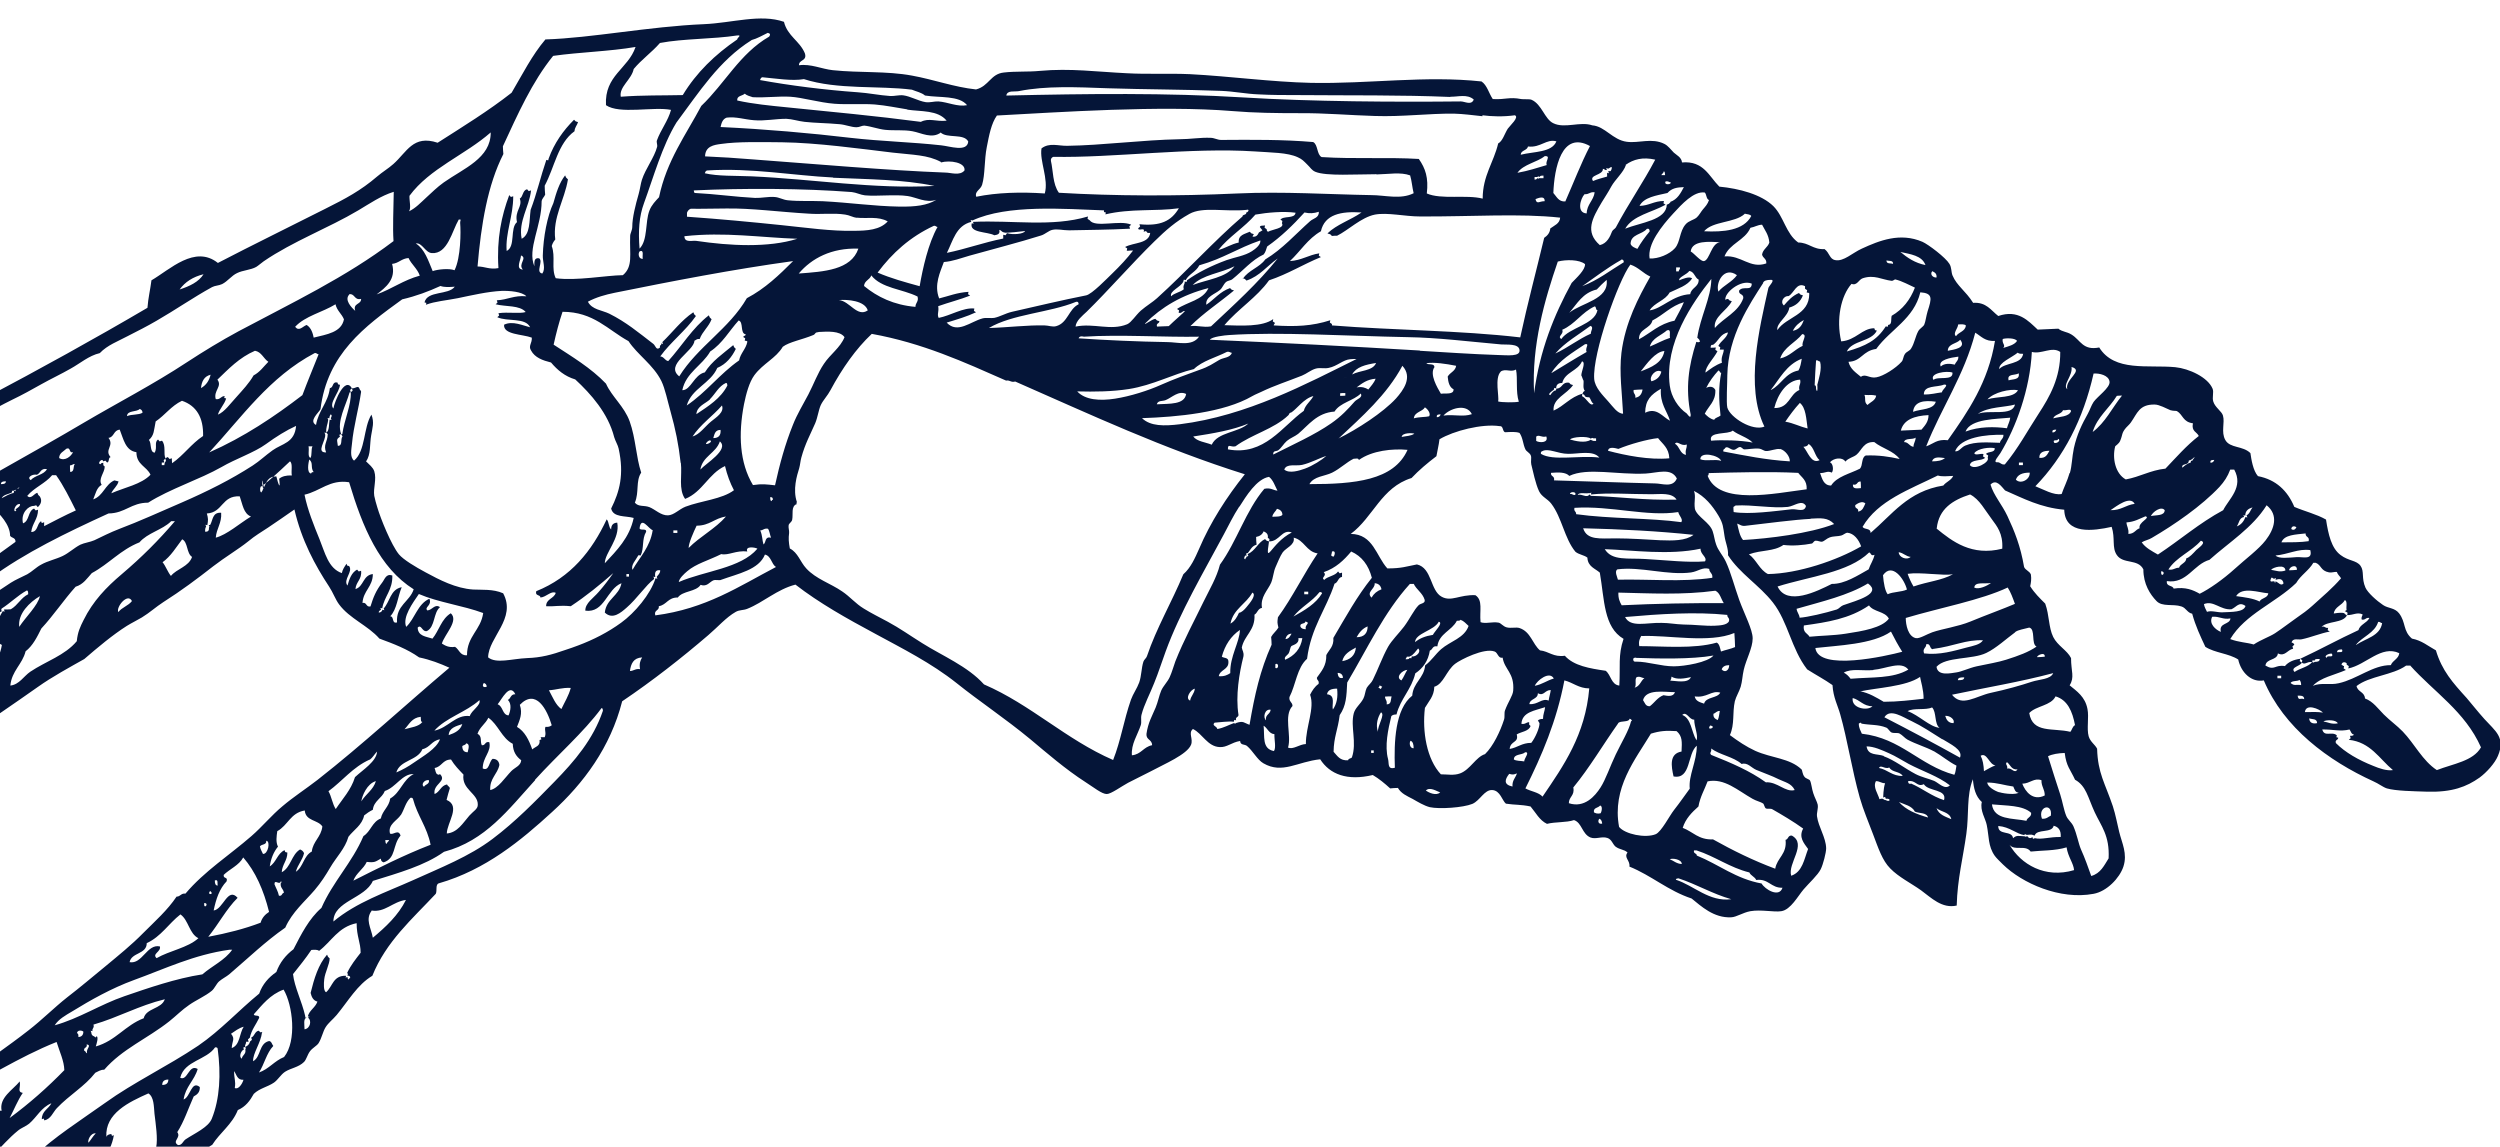 <?xml version="1.0" encoding="UTF-8"?>
<svg xmlns="http://www.w3.org/2000/svg" version="1.1" xmlns:xlink="http://www.w3.org/1999/xlink" viewBox="0 0 1064.8 488.4">
  <defs>
    <style>
      .cls-1 {
        fill: none;
      }

      .cls-2 {
        clip-path: url(#clippath);
      }

      .cls-3 {
        fill: #051538;
        fill-rule: evenodd;
      }
    </style>
    <clipPath id="clippath">
      <rect class="cls-1" width="1064.8" height="488.4"/>
    </clipPath>
  </defs>
  <!-- Generator: Adobe Illustrator 28.7.1, SVG Export Plug-In . SVG Version: 1.2.0 Build 142)  -->
  <g>
    <g id="Layer_1">
      <g class="cls-2">
        <path class="cls-3" d="M-29,545.5c-.4-2.4,1.2-3.1,2-5.1,1.8-4.7,3.8-8.6,7.1-13,9.6-12.8,22.3-23.2,34.2-34.7,8.5-8.2,20-15.5,30.4-22.9,12.2-8.8,26.6-15.6,39.7-24.4,9.5-6.5,17.3-15.1,26-22.2,1.4-4,4-6.9,7.3-9.2,1.5-4.1,4-7.2,7.3-9.7,3.3-6.4,6.6-13,11.9-17.6,4.9-11.2,13.1-19.3,17.9-30.6,3.1-1.9,3.7-6.1,7.4-7.5.7-3.4,3.5-4.9,4-8.5,4.4-2.5,5.4-8.1,10-10.4-4.8-.3-7.6,5.7-12.3,7.2-1.2,3.1-4.7,4.2-5.1,8-1.4.7-2.6,1.5-3.7,2.4-.9,4.2-4.4,6.1-6.7,9.1-1.4,5-5.2,8.7-7.7,13-2,3.4-3.9,6.4-6.7,9.7-4.1,4.8-9.6,9.4-12.5,16-8.5,5.9-15.8,13-23.9,19.9-1.2,1-2.9,1.8-4.3,3-1.2,1.1-1.9,3-3.1,4-2.8,2.3-6.6,3.9-9.6,6-3.1,2.1-5.6,4.7-8.5,7-9.2,7.3-20.1,11.8-27.7,20.6-1.7,0-2.6.8-3.8,1.3-4.5,5.8-11.1,9.5-16.4,15.1-1.7,1.8-2.5,4.6-5.3,5.2l-.3-.8-.8.3c0-3.5,2.9-4.4,4.1-6.8-4.3,1.7-6.2,5.9-9.5,8.7-1.3,1.1-3.4,1.8-4.8,3-3.8,3.1-7,6.8-10.5,10.4-5.7,5.9-10.3,12.4-18.5,16.3.4-10,12.5-13.8,15.5-23.3-1.2-2.4-1.7-5.4-4.2-6.4,1.3-4.1-1.9-6.2-1.6-11,2.9-.5,4.1.9,4.6,3.1,1.5-.8,1.5-2.9,3.1-3.5l.7.8,1-.3c.2,3.2-4.1,6.6-1.2,8.9,1.5,1,1.3-4,4.2-3.5-1.2-5.6,4.8-8.9,7.7-12.5.5,2.8-1.2,4.4,1.3,4.9-2.2,3.2-3.7,7.1-5.6,10.7,8.4-6.2,16.1-13,23.3-20.4-.1-3.9-2-7.8-3.3-12-16.5,6.6-30.1,15.8-45.8,23.1.9-3.8,4.7-5.9,7.3-8.1,8.3-6.9,17.7-13,26.6-20,5.7-4.4,10.7-9.5,16.4-14,5.6-4.3,11-8.9,16.5-13.4,5.3-4.4,11-9,15.9-14,5-5,10.4-9.8,14.2-15.5,1.7,0,1.8-1.5,3.8-1.3,8-9.5,18.8-16.4,28.1-24.5,4.6-4,8.6-8.9,13.2-12.7,4.7-4,10-7.4,14.9-11.2,19.4-15.2,37.5-32,56.2-47.8-4-1.8-8.1-3.4-12.9-4.4-4.9-3.5-10.9-5.8-16.9-8-4.9-5.6-12.7-8.5-17.2-14.6-1.5-2-2.6-5.1-4.2-7.5-6-9.1-11.8-19.8-14.8-32.9-3.7,2.6-7.5,5.2-11.2,7.7-3,2-5.5,3.4-8.5,5.9-4.1,3.3-10,6.8-14.9,10.6-6.9,5.4-13.6,10.4-21.3,15.3-3.1,2-5.8,4.5-9.1,6.5-2,1.2-4.3,2.3-6.4,3.6-6,3.8-12.3,9.1-18.1,14.1-6.2,3.5-13.6,7.5-19.8,11.9-10.3,7.3-20.8,14.3-31.5,21.9-5.3,3.7-10.1,8.4-15.4,12.3-2.7,2-5.3,3.9-8,5.9-2.5,1.9-4.4,4.4-6.9,6.4-3.9,3.1-8.9,4.5-11.7,8.8-1.7.4-3,1.1-4.3,1.9-4.7,4.4-11.1,8.5-17.1,12.4-.8.5-1.5.2-2.2.7-1.7,1.4-5.7,5.7-9.8,2.7.6-5,6-6.4,9.5-8.7,3.6-2.4,7.1-5.1,10.7-7.1-1-6.7-5.4-14.4-8.7-20.5-5,2.9-8.4,5.7-14.5,8.4-2.8,1.3-4.9,1.6-8.7,3.2-6.8,2.9-13.1,9.7-22.2,7.6.7-4.1,7.4-2.8,9.1-5.9,10.6-4,20.7-8.5,29.7-14.1,2.1-4.1,10.5-7.3,15.4-11.7,1.8-1.6,3-3.9,4.7-5.7,4.7-5,10.8-10,15.8-15.1,6.9-6.9,13.4-13.9,20.6-20.3,11-9.8,20.9-19.2,34-27.5,2.2-1.4,4.5-2.3,7-3.6,2-1.1,3.8-3,5.9-4.1,2.8-1.6,6.3-2.3,9.2-3.7,2.7-1.3,4.8-3.4,7.5-4.8,1.7-.8,4.2-1.1,6-1.9,3.4-1.6,6.4-3.2,10.8-4.9,8-3,17.7-7.4,26.5-11.2,10.8-4.7,20.8-9.7,30.1-15.7,3.1-2,5.4-4.3,8.5-6.5,4-2.9,9.4-3.1,10-10.4-4.2,1.9-8.5,4.6-12.9,7.8-4.8,3.5-13,6.3-18.8,9.7-9.3,5.3-22,9.3-31.3,15.2-7.3,0-9.7,4.5-16.9,4.6-17.9,8.2-35.6,16.7-50.5,27.7-18,8.4-30.4,22.9-43.5,36.2-1.4,1.4-3.4,2.1-4.8,3.5-1.2,1.2-1.9,3.3-3.1,4.6-6.2,6.4-13.1,11.8-19,18.5-3.9,1.8-7.4,4.3-11.3,6.6-7,4.1-14.4,9.4-23.1,12.7-4.3,1.6-8.5,3.3-13,3.9.7-3.7,5.2-4.5,8-5.9,3.1-1.5,6.2-3.2,9.1-4.8,6.1-3.3,11.4-7.4,17.1-10.7-.1-3.1-2.6-3.7-3.6-5.9-3-7.3-5.2-15.5-11.4-19.3,1.3-6.3-4.9-9.2-6.2-14.6-17.4,8.4-31.3,19.9-49.4,27.7-1.1.6-1.4,1.8-2.1,2.9-4.7.5-6.6,6.1-11.9,4.4-1.2-4.2,3.9-6,6.3-7.5,14.5-9.4,30.9-18.5,46.1-28.1,4.5-2.8,9-5.4,13.9-8.4,2.9-1.8,6-3.3,9.7-5.4,4.4-2.6,10.6-4.9,15-9,5.4-1,9.5-5.1,14-7.8,5.5-3.3,11.6-7.8,17.7-11.3,5.1-2.9,11.3-5.3,16.7-8.5,2-1.2,3.9-3,5.9-4.1,20.2-12,42.2-23.8,62.8-36,14.6-8.6,29.9-16.5,44-25.8,7.2-4.7,14.4-9.1,22-13.2,22.5-12,45.7-23,66-38.4-.4-6.1,0-13,.1-21-5.5,1.7-10.2,5-15.1,7.9-12.6,7.5-27.9,13.2-40.3,21.7-1,.7-2.2,1.8-3.2,2.4-2.3,1.3-5.7,1.4-8.1,2.6-2.4,1.1-4,3.5-6.4,4.7-1.5.7-3,.6-4.3,1.3-8,4.4-15.6,9.7-23.6,14.3-4.1,2.4-8.1,4.4-12.4,6.6-3.9,2.1-8.6,3.8-11.8,7.2-4.7,1.1-8.4,4.4-12.4,6.6-4.2,2.4-8.3,4.3-12.4,6.6-4.1,2.3-8.2,4.6-12.4,6.6-9.3,4.6-18.7,10.2-27.9,16.2-8.9,2.9-16.3,8.3-24.8,12.7-1.9,1-3.5,1.9-5.4,3-.3.2-1.4-.2-1.7,0-.1.2.2,1,0,1.1-9.4,5.6-19.8,9.8-29.6,15.2-1.1.2-1,1.5-1.5,2.3-8.2,2.8-15.3,7.3-22.6,11.5-5.5,3.2-10.9,5.6-15,10.1-20.7,7.3-42.2,21.8-63,32.7-5.5,2.9-11.7,6.8-13.3-1,22.2-13.7,46.6-25.3,71-36.9.5-2.3-.4-4.3.2-7.2,6.6-7.7,21.1-14.4,32.1-20.8,6.5-3.8,11.9-9.3,18.6-3.1,47.9-23.9,95.3-48.4,140.4-74.9.3-4.1,1.2-7.7,1.7-11.7,7.9-4.6,18.5-15.2,28.3-7.4,14.4-7.5,30.6-15.4,45.8-23.1,8.6-4.3,15-7.7,22-13.7,2.2-1.9,4.9-3.5,6.9-5.3,5.8-5.1,8.4-12.6,18.9-9.1,10.8-6.9,21.7-13.6,31.5-21.3,4.6-7.8,8.7-16,14.4-22.7,19.7-.6,43.9-5.5,67.5-6.5,12-.5,24.1-4.5,34.1-1,1.5,6.1,6.7,8.1,8.9,13.4,1.1,3.4-2.6,2.6-2.5,5.1,5-.7,9.7,1.6,14.4,2.1,11.5,1.2,22.9.3,33.7,2.3,9.4,1.7,17.9,4.9,27.3,5.9,5.5-1.4,6.2-6.6,11.8-7.2,5.1-.6,10.2-.2,15.4-.7,12.9-1.2,24.3.4,37,1,8.9.5,18,0,27,.4,17.1.9,34.5,3.3,51.4,3.7,24.7.5,48.7-3.2,72.7-.6,2.4,1.6,3.1,5,4.8,7.5,5.6.3,6.9-1,12.1,0,1.2.2,3.4-.1,4.4.3,4.4,1.9,5.6,8.3,9.3,10,4.9,2.4,11.4-.9,16.6.9,5.4.4,8.6,6.2,14.7,7,5.2.7,10.6-1.8,16,.9,1.6.8,2.7,2.4,4,3.7,1.2,1.1,3.3,2,3.5,4.2,9.2-.8,11.5,5.9,15.9,10.3,8.4.8,17.9,3.3,23,8.3,4.5,4.5,5.3,11.7,10.6,15.5,4.5,0,6.3,3.1,11.2,2.8,2.2,1.6,2.1,4.3,4.6,4.7,3.5.7,7.3-3.1,11.3-4.9,7.4-3.4,16.3-7,25.8-2.9,2.5,1.1,9.9,6.7,11.5,9.4,1,1.6.7,3.4,1.3,4.9,1.9,4.5,5.6,6.6,8.8,11.7,5.6-.4,7.6,3.2,10.7,5.6,8.5-2.9,12.8,2.1,16.8,5.8,2.9-.1,5.9-.3,8.8-.4,1.7,1.4,3.5,1.2,5.6,2.5,3.9,2.4,4.8,6.9,11.8,5.5,6.5,10.5,20.8,7.3,32.4,8.4,5.9.6,13.9,4.3,15.9,9.2.6,1.5-.3,3.7.3,5.5.8,2.5,3.6,4.1,4.1,5.9.9,3-.9,7,1,10.4,2,3.6,7.5,2.4,10.7,5.6.4,2.7,1.1,7.4,3.2,9.8,7.7,1.5,12.6,6.2,15.5,13.1,4.4,1.9,9.5,3.1,13.5,5.4,1,6.4,2.3,12.2,6.2,15.1,3.4,2.6,6.8,2.2,8.5,4.6,1.7,2.4.3,5.2,2.1,9.3,1,2.2,4.8,5.6,7.5,7.4,2.2,1.5,4.9,1.1,6.8,3.5,3,3.9,1.6,7.5,5.5,10.8,4.2.8,6.9,3.2,10.2,5,2.6,8.7,7.2,13.8,13.1,20.3,2,2.3,4.7,5.8,7.6,9,4.5,5,9.1,7.8,5.7,15.7-1.3,3.1-4.8,7-7.8,9.2-5.5,3.9-11.7,6.3-22.3,6-6-.2-13.4-.3-17.2-1.4-1.6-.5-3.6-2.1-5.7-3-19.3-8.8-38.2-22.8-46.7-43-5.3,1-9.7-3.4-10.9-8.9-4-2.6-10-2.8-14-5.4-2.1-4.5-4.2-8.9-5.6-14.1-2.1-.4-2.6-2.5-4.6-3.1-3.6-1.2-8.1.3-10.6-2.3-2.7-2.8-5.6-7.2-5.6-13.5-2.3-4.6-8.6-2.1-11.3-6.1-2.2-3.2-.6-7.1-2.2-12-7.7,1.7-19.9,3.5-20.2-7.3-10.1-.9-17.4-4.8-25.2-8.2-1.6-1.7-3.7-5.1-6.2-2.5,1.3,4.5,4.9,8.5,7.2,13.4,3,6.4,5.6,12.8,7.1,21.7.6,1.4,2.3,1.7,2.9,3.2.3,2,0,3.6-.3,5,1.8,2.9,4.1,5.1,6.4,7.4,1.8,5,1.4,10.1,3.4,14.2,1.9,3.8,5.9,5.6,7.6,9,0,5.7,1.6,8.1-.6,11.6,3,2.5,6.6,4.8,7.6,10.1.7,3.5-.4,8.4.5,11.6.7,2.4,2.7,3.5,3.6,5.3.3,10.5,3.4,14.7,6.7,24.5,1.2,3.7,1.8,7.2,2.7,10.9,1.2,4.9,3.6,9.3,1.8,14.8-1.6,4.9-7.1,10.6-12.7,11.6-14.3,2.7-30.4-4.5-38.6-12.5-1.2-1.2-2.8-2.7-3.5-3.7-2.9-4.1-2.4-8.3-3.4-13.1-.5-2.7-3-6.2-2.1-9.8-2.7-2.4-3.5-6-3.8-9.7-2.8,6.9-1.6,14.9-2.8,23.3-1.4,10.2-3.8,19.1-4.1,30.5-6.3,1.4-10.8-3.3-15.2-6.5-4.2-3-9.5-5.6-13.1-9.3-3.4-3.4-5.1-8.7-7.3-14.5-1.9-5.1-4.2-10.4-5.7-15.7-3.3-11.7-5.3-24.9-8.3-35.4-1-3.7-3-7.2-3.3-12.5-3.4-2.4-7.2-4.4-10.8-6.7-6.8-8.8-8.1-20.2-14.6-28.5-5.8-7.4-14.1-12.3-19.1-20.1.2-2.8-1.1-5.4-1.5-8.2-.6-3.7-.5-5.2-2.6-8.7-2.6-4.3-5.7-8.1-10.4-10.5.9,2.5-.1,4.3.4,7.7,1,3.4,6.4,5.7,7.6,9.6.6,1.8.8,3.8,1.4,5.4.9,2.8,2.8,4.5,4.2,7.5,2.1,4.5,3.7,10.7,5.7,16.3,2.2,6,5.7,12.6,5.7,16.3,0,4.1-2.8,9-3.8,13.4-.6,2.6-.6,4.8-1.3,7.2-.6,2-2,4.2-2.5,6.2-1.1,5,0,9.7-2.1,14.4,3.5,2.6,6.9,4.9,10.8,6.7,6.9,3.1,14.7,3.1,19.7,7.9.4.4.3,2,1.3,3.2.5.7,2,1,2.3,1.5.6,1.1.8,3.7,1.4,5.4.6,1.9,1.6,3.6,1.9,4.9.3,1.7-.5,3.4-.3,5,.6,4.5,3.8,9,3.9,13.6,0,1.9-1.3,6.9-2.3,8.9-1.3,2.6-4.9,5.8-7.3,8.6-2.4,2.8-5.5,8.7-9.5,9.3-3.2.5-8.5-.8-13.2,0-3.2.6-5.9,2.5-8.1,2.6-7.5.4-12.9-4.8-16.9-8-10-3.3-17.1-9.8-26.5-13.6.4-2.6-2.5-3.8-.8-6-1.5-1.4-3.2-1.1-5.1-2.5-1.3-1.1-1.6-3.1-3.5-3.7-2.4-.8-4.9.7-7.2-.2-3.6-1.5-3.6-6.3-7-7.4-3.2,1.1-8,.7-11.5,1.6-3.2-1.5-4.8-4.8-7-7.4-4.2-.9-6.6-.6-10.5-1.2-1.6-1.3-2.4-5.6-5.8-5.8-3.4-.2-5.2,4.5-8.5,5.9-3.9,1.6-14,2.3-18.1,1.4-2.4-.6-5.2-2.3-7.3-3.5-2.5-1.3-4.9-2.3-6.3-4.7-1.1,0-2.2.1-3.3.2-2.3-2.1-4.7-4.1-7.4-5.7-10.9,2.6-18.3-.3-22.4-6.7-9.7,1-16.1,6.4-24.2,1.7-2.6-1.5-4.4-5.2-7-7.4-1-.8-2.8-.2-2.9-2.1-3.7.6-5.6,2.8-8.7,2.6-5.2-.2-7.4-5.8-11.4-7.7-2.1,1.7.2,4.1-.8,6.7-1.7,4.2-11.4,8.2-17.1,11.3-3.2,1.7-6.5,3.2-9.7,4.9-2.8,1.5-7.3,4.8-9.1,4.8-2.1,0-5.5-2.8-9.1-5.1-8.4-5.4-16.6-12.5-23.4-18.2-10.9-9-21.8-16.2-31.4-23.9-10.8-8.6-23.2-14.8-34.6-21-12.3-6.6-23.9-13.1-34.1-21-7.8,2-13.7,7.6-20.5,10.3-1.7.7-3.3.4-4.9,1.3-4.1,2.3-7.8,6.6-11.7,9.9-11.3,9.7-23.8,19.5-36.7,28.2-5,19.6-16.4,34.9-29.8,47.1-13.2,12.1-28.4,24.7-48.2,30.4-1.7.4-.7,3.2-1.4,4.5-10,10.7-21.2,20.4-27,34.9-6.4,3.8-10.3,10.8-15.2,16.7-1.7,2-3.5,3.3-4.7,5.2-1.2,1.9-1.6,4.5-3,6.8-.8,1.2-2.6,2-3.7,3.5-1.1,1.5-1.5,3.5-2.5,4.5-2.3,2.3-5.6,2.6-8.1,4.2-1.8,1.2-3,3.4-4.7,4.6-2.8,1.9-6.1,2.4-8.6,4.8-1.6,2.9-3.5,5.5-6.8,6.9-2.4,6.1-7.6,9.6-10.9,14.8-8.3,5.2-19.2,8.1-24,16.6-3.2.4-3.5,3.5-6.4,4.2-2.3,3-5.5,5.2-7.9,8.1-7.1,2.8-11.5,8.1-20.5,9.2-4.7,4.7-10.1,8.7-13.7,14.4-9.6,4.2-16.9,13.4-30.3,12.4.3-1.7-1.6-1-1.2-2.7-.5-1.4,1.6-3,2.5-4.5,1.1-1.6,1.8-3.6,3.1-4.6,0-7.1,2.9-11.8,1.8-19.9-5.7,1.1-6.2,7-10.6,9.3-2.9,6.1-6.6,11.5-10.8,16.5l-.3-.8-.8-.2ZM320.1,17.1c-13.9,8.7-22.5,22.4-32,35.1-6.1,10-9.8,23.4-13.8,34.3-2.1,5.7-2.5,11.8-1.9,19.4,3.6-3.7,2.3-11.2,4.2-16.2.9-2.4,2.7-4.2,4.1-5.7,3.2-15.5,11.4-26.5,18-38.9,10-9.5,16.4-22.3,28.9-29.5.6-.8.5-1.4-.6-1.6-2.3,1.1-4.4,2.4-7,3.1M281,18.4c-3.4,3.9-7.8,7-11.1,11-.9,4.5-6.3,7.6-5.5,11.8,9.2-.7,17.7-.5,26.4-.7,5.8-9.6,13.8-17.3,23.2-23.7,0-.8,2.2-1.9,0-1.7-10.4,1.6-22.8,1.3-32.9,3.2M241.9,76.4c-1.4,8.7-6.6,16.2-5.4,25.6-1,1.2-1.3,2.1-1.5,2.8,1.7,4.6-.3,9.6,1.7,13.7,8.8,1.2,21.3-1.2,28.6-1.3,4.4-3.7,2.8-8.8,3.1-16.7,0-1.1.9-2.4.9-3.9,0-3.9,1.4-9.4,2.7-13.9.6-2.1.9-4.6,1.4-6.1,1.6-4.9,5.2-9.3,6.5-14.1.2-.8-.4-1.9-.1-2.7,1.6-4.5,4.8-8.4,6-13-7.5-1.5-21.9,2-27.7-2-.7-12.7,9.5-15.5,12.6-24.8-11,1.9-23.8,2.2-35.1,3.8-9,11.1-15.1,24.9-21.4,38.5,0,1.1.1,2.2.2,3.3-6.7,13.2-9.5,30-11,47.9,3.2,0,5,1.4,8.9.7-.8-12.5,1.3-22.3,4.6-31.1l.7.8,1-.3c0,8.7-3.4,15.6-2.8,23.3,3.9-1.9,1.3-9.7,4.4-12.3-1.1-4.9,2.5-6.5,1.2-10,1.5-.9,1.1-3.5,3.1-4l.7.8,1-.3c-.8,7.1-5.5,13.2-4,20.6,3.7-1.9,3.2-7.6,3.8-12.3,2.6-6.8,4.3-14.3,6.7-21.3l.8.2.2-.8c2.4-6.6,6.2-11.9,10.8-16.5l.7.7,1,.3c-.4,1.4-1.4,2.2-1.5,3.9-7.1,5.1-8.5,15.4-12.7,23.2,0,1.3.1,2.6.2,3.8-.4,1-1.3,1.6-1.5,2.8,0,10.7-6.2,20.3-3.1,27.7,0-1.8-.2-3.7,2-3.4,2,1.3-1.7,6,1.4,6.5,1.5-2.2.1-5,.2-7.7.2-7.8,1.9-16.8,4.5-22.3,1.2-4.3,2.5-8.6,5-11.8l.4.9.7.7ZM394,40.7c-1.5-1.3-3.7-1.7-5.6-2.5-13.9-1.8-31.7.1-46-4.5-5,.9-12.2-.3-17.7-.8-.6.1-.8.7-1,1.2,12.6,2.3,27.5,4.2,41.6,5.2,4.6.3,9.3,1.3,13.9,1.6,1.7.1,3.7-.5,5.5-.3,3.1.4,6.4,2.4,9.5,2.9,1.9.3,3.7-.4,5.5-.3,4.1.3,8.1,2.4,12.2,1.6-3.4-4.2-11.6-3.1-17.8-4.1M386.5,46.6c-4.5-.7-9.1-1.7-13.9-2.1-5.5-.4-11.5.1-17.1-.3-6.6-.5-13.8-2.7-18.9-3-4.9-.3-10.8.5-16,.2-1.2-.4-2.5-.7-3.4-1.5-1,1-3.4.8-3.2,2.9,6.7,1.5,14.1,2.2,21.1,2.9,18.8,1.9,38.2,3.7,57.1,6.2,3.6-1.8,6.3,0,11-.5-3.8-4.6-10.8-3.8-16.8-4.7M617.8,41.3c-21.3-.9-42.8-.6-65.1-.8-5.6,0-11.2,0-16.6-.3-5.5-.2-10.6-1.3-16.1-1.5-15.9-.6-32.6-.6-48-1.1-13.6-.5-26.5-1.1-38,1.2-1.9.4-5-.5-5.4,1.9,34.7-.8,68.3-1.2,100.9.8,29.1,1.8,65.3,2,92.7,1.7,1.7,0,4.5,1.8,5.5-.8-2.8-2.5-6.8-1.1-10-1.2M400.8,56.4c-3.9,2.9-8.3.2-12.2-.5-3.7-.7-7.7-.2-11.6-.6-2.9-.3-6-1.5-8.9-1.8-1.1,0-2,.7-3.3.7-2.2,0-4.7-1.1-7.2-1.3-5.5-.5-10.5-.5-14.9-1-2.7-.3-5.3-1.2-7.8-1.3-4.6,0-9.2,1-13.8.6-4-.3-7.6-1.6-11.6-1.1-1.7.6-2.2,2.2-2.6,4,19.1.9,38.4,2.6,55.3,4.6,13.1,1.5,26.1,1.8,38.7,3.2,3.8.4,11,3,11.5-1.6-1.8-3.6-9.1-1.2-11.8-3.9M174.4,83.4c-.1,2.2.8,5.2-.2,6.6,2.8-1.3,5-3.7,7.4-5.9,2.3-2.1,4.6-4.4,7.4-6.4,8.5-6,20.1-10.3,20-21.3-10.9,9.6-26,15.3-34.6,27M631.4,49.5c-3.8-.4-8.2-1-12.2-1.1-10.7-.1-22.1,1.4-33.6,1-10.6-.3-21.4-1.3-32.6-1.2-9.4,0-18.7-.1-28.2-.9-30.4-2.5-73.8.5-100.2,1.9-2.4,3.4-3.3,8.3-4.3,13.4-1.1,5.5-.7,11.8-2,16.1-.7,2.2-3.3,2.8-2.5,5.1,8.8-1.8,19-2.1,29.2-1.4,1.7-6.2-2.3-13.8-1.4-19.2,3.4-2.6,7.2-1,11-1.1,14.9-.2,31.9-2.5,47.8-2.8,4.4,0,9-.8,13.2-.6,1.6,0,2.9.9,4.5.9,13-.1,26.4-.2,39.2.9,2.1,1.1,1.5,5.3,3.6,6.4,14,.9,28.3,0,41.4.8,2.8,4,4.2,8,3.4,14.7,6.1,2.7,16.9.4,23.8,2.2,0-9.8,4.7-15.4,6.6-23.5,1.9-1,2.7-4.1,4.1-6.3,1-1.4,5-4.9,3-5.7-5,.7-10,.5-13.8,0M400.8,69c-5.7-3.1-12-3-20.6-4-14.2-1.7-32.2-4.2-47.1-4.4-9.4-.1-18.9-.3-25.9.7-3.2.4-6.8,1-6.9,5.3,6.6.3,13.4.7,20.5,1.3,25.6,1.9,57.5,4.7,81.8,5.6,2.4,0,6.2,1.5,8.2-.9.5-3.4-6.1-4.5-10.1-3.4M354.8,75.6c-16.6-.8-34.8-4.2-53.6-3-.6.1-.8.6-1,1.2,5.5,1.3,12.9,1,19.9,1.3,26.4,1.2,51.8,5.5,77.9,4.1-13.4-2.8-27.9-2.8-43.2-3.5M586.3,74.2c-8.3,0-21.4.9-26-1-1.7-.7-2.1-1.8-3.5-3.1-1.5-1.5-2.2-2.3-4-3.1-4.4-2.1-11.6-2-18.3-2.5-27.3-1.8-60.3,2.8-85.9,2.3-.7.3-1.1.8-1,1.7,1,4.2.7,9.9,3.4,13.6,23.5,1.4,50.1,1.5,76.1.3,19.4-.9,38.8.4,56.8.7,6.1,0,12.6,2,18.2-.8-.6-2.4-.8-5.3-1.5-7.6-4.1-1.5-9.1-.5-14.4-.4M650.8,62.4c-.4,1.8-3,1.5-3.1,3.5,5.6-1.4,13.3-.9,15.2-5.7-4.2-1.2-6.7,2.8-12,2.2M661.6,82.2c1.4,1.5,2.2,3.8,5.1,3.6,3.5-7.9,6.6-16.1,10.5-23.6-12.1-6.7-15.2,9.5-15.6,20M386.6,83.5c-5.4-.8-13,.2-18.2-.3-1.9-.2-3.7-1.2-5.6-1.4-20.6-1.6-46-1.7-67.3-.7.1.4,0,1.1.6,1.1,8.2.4,17.5,1.7,25.5,2.1,2.6.1,5.6-.6,8.3-.4,1.9.1,3.6,1.2,5.6,1.4,4.9.5,10,.2,14.9.4,11.6.6,21.5,2.1,32.6,2.3,7,.1,11.9-.5,15.8-2.9-4.5,1.5-8.6-1.1-12.2-1.6M658.1,66.4c-3.5,2.8-9.2,3.5-11.8,7.2,4.6-.8,8.4-2.1,12.5-3.3-.8-1.6,1.9-3.9-.7-3.8M692.5,70.3c-1,3.1-4.6,6.2-6.2,9.1-1.4,2.6-2.7,4.5-4.1,6.8-4,6.8-7.3,12.5-.8,18.2,3.1-.7,4.4-3.7,5.2-5.8.3-.7,1.2-1.1,1.6-1.7,5.4-10.2,11.7-19.2,16.8-28.9-5.3-1.2-9.2-.2-12.6,2.2M184.2,115.5c2.2-.8,7.1-1.3,9.4-.4,2.7-5.4,2.7-16.5,2.4-20-.1-1.4.8-1.7-.6-1.6-2.9,4.9-4.7,14.8-11.5,14.3-2.8-.2-4.1-4.6-6.8-4.1,3.8,2.4,5.3,7.3,7.2,11.8M365,92.8c-1.7-.2-3.3-1.2-5-1.4-5.1-.8-10.2,0-15.5-.4-12.3-.7-24.7-2.4-35.4-2.2-4.9,0-10.8.2-14.9.1-.8.3-1.3.9-1.6,1.7,0,.6,0,1.1,0,1.7,14.2,1,26.8,2.2,40.4,3.6,10.6,1.1,21.2,2.6,30.4,2.4,6.1,0,11.4-.4,14.7-4-4.1-2.3-8.8-1.1-13.3-1.6M684.9,72.9c.4,0,.7,0,1.1,0,.3-.5.5-.9.5-1.7-.9-.1-.9.6-1.6.6l-.8-.2.3.8c-.9.2-1-.5-1.7-.5.2,2.8-6.1,2.5-4.2,5.2,1.9-.8,3.9-1.3,6-1.9,0-.5,0-1.1,0-1.6l.8.2-.3-.8ZM655.8,75.9c.6,0,1.1,0,1.6,0,0-.4,0-.7,0-1.1-.8,0-1.6,0-1.6.6l-.6-.3-.5.3c-.4,0-.7,0-1.1,0,0,.4,0,.7,0,1.1.6,0,1-.2,1.1-.6l.6.2.5-.3ZM707.6,74.6c.5,0,1.1,0,1.6,0-.1-.6,0-1.6-.6-1.6,0,.8-.9,1-1,1.7M470.2,90.1c0-.2,0-.4,0-.5-17-.6-41.1-2.6-56,4.3l-.8-.2.3.8c-6.5,1.6-7.8,8-10.4,13.2,8.3-1.7,15.5-4.4,24-6.1,0-.5,0-1.1,0-1.6l1,.2.6-.9c2.4.8,7.2.4,7.7-.9-7.7.9-8.5.7-8.5.7l-.8-.2c-.7-.2-.9-.9-1.7-1,.5,1.8-.8,2.1-2.1,2.3-3-1.6-10.8-.9-9.6-5.1l.8.2-.3-.8c17-.8,33.5,2.3,49-2.3l-.2,1,.9.6c2.4,3.4,12.9-.3,17.7,1.9l-.8.7.3,1c-9.4.5-17.7.5-25.9.7-2.8,0-5-.7-7.2-.2-1.5.3-3.1,1.9-4.8,2.4-9.5,3-20.2,5.7-30.5,8.6-3.8,1.1-7.1,2.4-10.9,2.7-1.5,4.2-4.3,9.7-2,15.5,4.1-1,7.6-2.5,12.5-2.8l-.2,1,.9.6c-4.3,1.7-9.1,2.9-13.6,4.5.4,2.5-.6,3.4.2,5,5.1-1,10.4-4.5,15.2-4l-.2,1,.9.6c-3.8,1.8-8.2,3.1-12.5,4.4,4.6,4.9,10.1-.4,15.3-1.8,1.6-.4,3.4,0,4.9-.2,2.5-.5,4.7-1.9,7.6-2.6,10.2-2.3,21.4-5,31.6-7,2.5-.5,9-7.3,11.1-9.3,3.4-3.3,6.5-6.6,8.9-9.8-.7,0-1.5,0-2.2.1-.2,0-.4,0-.5,0l.2-1-.9-.6c3.6-2,10.1-1.3,10.7-6-.4,0-.7,0-1.1,0l-.7-.8-1,.3c.8-2.2-2.4,0-2.3-1.5l.8-.7-.3-1c9,.9,13.6-1.4,16.8-6.8-9.9,1.4-20.3,0-31.3,2.6l.2-.8-.8-.2ZM711.6,77.7c-.8-.1-1.1-.7-2.2-.4-.8,1.6,2.4,1.4,2.2.4M506.6,91.1c-5.9,3.3-9.9,6.8-14.9,11.7-9.9,9.7-19.6,20.9-28.9,30-1.8,1.7-4.5,3.8-4.7,6.3,7.9-1.6,14.9,1.9,22-1,1.8-.8,3.5-3.7,5.8-5.8,2.3-2,5.3-3.8,6.9-5.3,12.5-11.3,24.2-24.3,36.4-34.8,0-1,1.8-.5,1.6-1.7.8,0,1.7-1.6,0-1.1-8.9.9-18.5-1.5-24.2,1.7M711.4,86c3.1-1.1,4.4-3.7,5.8-6.3-2.9.1-5.1.4-7,2.5-4.8,1.1-10,1.8-11.9,5.5,4.1-.1,6.2-2.1,10.4-2.1l-.2,1,.9.6c-5.8,3.3-13.9,4.5-17.2,10.2,6.4-2.6,17.6-3.6,17.7-10.2l.9-.4.7-.7ZM291.5,100.6c0,3,3.5,1.7,5.1,2,14.2,2.1,30.6,3,43-.9-15.3-.5-31.1-3-48-1.1M674.9,82.7c-1.8,1.9-3.5,8,.9,8.2.1-3.9,2.9-5.4,3.4-9-2.1-.3-2.3,1-4.4.8M399.4,96.7c-.7,0-.8-.7-1.7-.5-10.1,4.7-17.7,11.6-23.9,19.9,5.5,2.4,11.7,4.1,17.9,5.8,1.3-7.6,3.7-18.3,7.6-25.2M654,84.8c.5,2.5,1.8.8,3.9.9.1-2.5-2.6-1.4-3.9-.9M726.1,82c-4.7-.7-9.9,5.1-13.4,8.9-5,5.4-11.1,13.1-10.1,19.2,3.7.2,8.5-1.8,10.8-4.4,2.3-2.6,1.9-7.1,4.5-10.1,1.3-1.6,3.6-1.9,4.8-3,1-.9,1.9-2.6,2.6-3.4,1.1-1.3,2-2.2,2.6-4-1.2-.4-1-2.4-1.8-3.2M545.3,93.7c1.1-2,6.2-.3,6.5-3.1-5.1-.7-12-.1-17.1.8-4.7,5.5-11.3,9.4-15.8,15.1,3.1-.8,5.4-2.5,8.7-3.2-.3-3.3,2.6-3.6,4.7-4.6l.7.7,1,.3c0,.4-.5.6-.5,1.1,1.7.2,2.2-.8,2.7-1.8l1.5-.9-1.1-1.4c.1-.8,1.4-.5,2.2-.7l-.2,1,.9.6c0,.6.2,1,.6,1.1,1.8-1,7.2-1.5,5.9-3.6l.2-1-.9-.6ZM529.4,118.7c2.3-3.6,7.1-4.8,9.5-8.2,7.3-4.4,12.9-10.8,19.1-16.3,1.3-1.2,3.9-1.4,3.7-4-2.2.7-3.8.8-6.1.3-4.8,5.3-9.9,10.3-15.9,14.5-.4,1.2-.7,2.5-1.5,3.4-4.9,2.2-9,7.1-13.3,10.5-.7.6-2,.6-2.7,1.2-1.2,1.1-1.5,2.5-2.6,3.4-2.1,1.8-6.3,2.9-5.8,6.3,3.4-2.3,5.8-5.6,10.1-7.1l.7.7,1,.3c-6.1,5.1-13,9.6-18.6,15.2,3.4-.4,5.3.7,8.8.1,9.9-9.3,19.9-18.3,28.4-28.9-4.5,3.1-7.6,7.5-13.3,9.4l-.7-.7-1-.3ZM565.4,99.4c3.9-3.8,9.9-5.7,14.5-8.9-8.7-.6-15.7.8-17.3,8-5.6,3.2-8.7,8.5-13.2,12.7,5-.3,7.9-2.6,12.5-3.3l-.2,1,.9.6c-7.6,3.1-14,7.2-22.1,9.9-5.2,7.3-13.2,12.2-19,19.1,7,.2,16.2.8,20.8-2.6l-.2,1,.9.6c0,.5-.5.6-.5,1.1,9.3.6,16.3.3,24.1-2.2l-.2,1,.9.6c0,.2,0,.4,0,.6,26.4,2.1,54.6,2.1,80.2,5.1,3.1-14.4,6.8-28.2,10.2-42.4,1.3-.9,2.4-2,2.6-4,1.7-1.3,4-2,4.2-4.6-17.3-1.9-37.5-.4-59.6-.5-6.6,0-13.9-1.8-19.3-.8-5.9,1.2-11.4,6.7-16.1,9-.7,0-1.5,0-2.2.1l-.7-.7-1-.3ZM174,109.9c-3,.2-4.1,2.2-7,2.5,1.8,6.6-2.7,10-6.6,13,6.5-2.3,11.4-6.1,18.4-8-1.1-3.1-3.5-4.7-4.8-7.5M222.7,114.8c-2.2-2.3,2.1-4.9-.8-6,0,1.8-2.5,5.9.8,6M273.8,110.2c-.4-1.1.7-3.9-1.3-3.2-.9.9-.5,3.5,1.3,3.2M76.5,123.3c4.3-1.4,8.1-3.2,10.2-6.5-4.5,1.1-7.9,3.3-10.2,6.5M340.2,116.5c10.8-.8,22.3-1.5,25.4-10.6-11.4-.4-19.9,4.1-25.4,10.6M743.1,91.1c-4.2,3.9-13.6,3-17.3,7.4,8.1.4,16.9-.3,20.1-6.5-.5-.8-1.8-.7-2.8-1M303.1,135.9c-1.2,3.3-3.9,5.2-5.1,8.5-1.2-.2-1.4.4-2.2.7-.3,4.6-12.8,10.2-6.5,15.2,7.9-12.7,21.3-20.3,28.8-33.3,7.8-4.1,13.8-9.9,19.7-15.8-26.1,3.6-51.2,8.5-76,13.5-3.9.8-7.9,1.9-11.4,3.8,1.7,3.4,6,3.6,9.1,5.1,7.2,3.6,12.3,7.9,18.8,12.9.9.7,1.2,3,2.8,1.5-.1-.6,0-1,.5-1.1,0-.2,0-.4,0-.6l.8.2-.3-.8c4.4-4.2,8-9.2,13.2-12.7l.4.9.7.7c-4.4,6.3-10.7,11-15.2,17.2,1.6.1,1.9,1.7,3.4,2,5.8-6.4,10.3-14.1,17.3-19.5l.4.9.7.7ZM505.7,119.3c4.2-3.1,10.4-6.2,16.7-8.5,3.7-1.3,7.7-1.8,10.8-3.8,1.6-1,3.9-2.9,3.6-4.6-9.9,3.4-15.5,7.6-26,10.6-1.3,2.7-4.4,3.7-5.8,6.3l-.8-.2-.2.8c-1,2.4-6,4-5.2,6.3,1.3-1.4,3.9-1.7,5.4-3-.5-1.7.5-2,.4-3.3l.8.2.2-.8ZM702.6,98.5c0-.7-.2-1.3-1.2-1-1.9,2.4-6.9,2.2-6.9,6.4.5,1.2,1.7,1.6,2.9,2.1,1.5-2.7,3.3-5.1,5.2-7.4M278.5,246.7c-3.3,2.4-7.3,8.4-11.6,12.1-2.4,2.1-6,5.3-9.3,2.1.6-5.8,6.1-7.1,7.1-12.5-6.3,2.5-7.2,12.8-15.4,11.7-.1-3.2,3.5-5.4,5.7-8,2.3-2.6,4.4-5.4,6.2-8-5.7,5-11.6,9.8-18.1,14.1-4.9-.5-6.5.2-10.5,0,0-3.2,3.4-3.2,4.1-5.7-2-1-4,1.8-6.5,2-.1-1.4-2.4-.5-1.8-2.7,14.7-5.9,23.7-17.1,30-30.6,1,1,.8,3.4,1.9,4.3,0-1.8.8-2.8,2.6-2.9,1.3,6.8-5.3,12.8-5.3,17.3,5.1-5.5,10.5-10.8,12.3-19.3-3.5-1-8.7-.1-9.6-4,3.6-7.2,5.6-14.5,3.2-25.5-.3-1.5-1.4-3.2-1.9-4.9-2.6-10.2-9.9-18.4-16.6-24.6-4.4-1.3-7.6-4-10.3-7.2-3.6-.9-6.9-2.1-8.5-5.1-1.3-2,.5-3.1.3-5.5-4-1.5-12.2-1.2-11.8-5.5,3.6-1.8,8.1.4,11.1,1.1-2-4.3-9.8-2.3-14-4.3l.8-.7-.3-1c4-.6,9.1.3,11.6-.5-2.5-3-8.6-2.2-12.8-3.3l.8-.7-.3-1c4.6-.2,7.3-2.2,12.6-1.7-1.9-2-7.2-2.4-10.6-2.3-6,.3-12.8,1.9-18.6,3.1-5,1-9.6,1.3-13.6,2.8l.2-.8-.8-.2c1.2-5.1,10.2-3,12.9-6.7-2.3.2-4.5.3-6.1-.3-5,2.3-10.3,4.3-16.3,5.7-16,11.6-31.9,23.2-34.8,46.8-.8,1.5-5.1,5-1.9,6.7,1-6.1,5.1-9.4,5.9-15.7,1.7-.2.8-2.8,3.2-2.4l.3.8.8.2c-.3,3.4-4.9,7.9-2.8,10.1.5-3,4.9-13.9,7.9-8.6l-.8.7.3,1c-.2,0-.4,0-.5,0-1.5,5.5-5.6,12.4-3.6,17.8l-.8.3.3.8c-1.7,1.2-1.2,1.3-.9,3.9,2.2,0,1-2.9,2-4l-.3-.5-.3-.5c.2,0,.4,0,.5,0,.8-6,3.9-12.5,3.6-17.8l.8-.7-.3-1c1.7.1,2.7-1.6,3.3.4.1.4.6.5.6,1.1-1,7.2-3.2,14.5-3.9,22.2-.2,2.2-1,5.6.9,7.1,5-4.2,3.9-14,7.4-19.6,1.3,3.4.4,5.6-.1,8.8-.7,3.9-.1,8.3-2.2,11.1,1.4,1.4,2.9,2.5,3.5,4.2,1.1,3.5-.5,7.2,0,10.5.2,1.2.9,3.6,1.3,4.9,1.4,4.8,6,16.1,9.2,20,1.9,2.3,7.1,5.4,11.4,7.7,5.9,3.2,12.8,6.8,20.2,7.3,3.6.2,8.5-.3,12.8,1.6,5.8,10.7-6.3,18.8-6.4,27.3,3.5,2.8,10,.6,16.6.3,6-.2,10.4-1.4,16.4-3.5,1.8-.6,3.6-1.2,5.4-1.9,6.4-2.4,12.7-5.6,18.3-9.7,5.7-4.1,12.5-12.1,14.6-18.9l.8.2-.3-.8c.6-.9,1.5-1.4,1.5-2.8-2.1-.3-2.4,1-2.1,2.9l-.8-.2.3.8ZM745.5,97.1c-2.3,5.3-8.9,6.6-11,12.1,7.2-.6,10.8,5.4,17.8,3,.2-2.1-1.5-2.2-1.8-3.8.4-2.3,2.4-3,3.1-5.1-.3-3.4-1.9-5.2-3.1-7.6-2,.1-3.1,1-4.9,1.3M148.8,125.4c-2.3,2.3.9,5.6,2.5,7-1.1-3.4,2.6-2.6,2.5-5.1-3,.7-2.5-2.3-5.1-2M368,121.8c5.7,4.7,12.7,8.1,21.9,8.9,0-1.8,1.5-2.2.9-4.4-6.4-3.2-15.4-3.5-19.7-9-.6,1.9-3,2.2-3.1,4.6M142.9,129.6c-5.5,3.4-13,5-17.2,9.6,1.7,2.1,3.1-.1,4.9-.8,2,1.2,2.7,3.8,3,5.4,5.6-1.4,11.8-2.2,12.9-7.8-1-2.4-3-3.7-3.6-6.4M720.1,107.1c1.5.8,4.3,4.4,5.7,4.1,2.4-.5,3.1-7.7,6.8-8-4.6-.3-11.9-.9-12.5,3.9M508,121.4c6.2-2.4,14.3-3.1,17.8-8-5.6,2.9-13.7,3.6-17.8,8M663.5,111.4c-5.6,16.3-11.2,35.5-10.1,56.1,2.4-18.3,8.5-33.3,16-47,2.1-2.2,5.8-5.5,5.7-8-2.4-2-8.1-2-11.6-1.1M690.5,110.7c-6,3.4-11.2,7.4-16.6,11.2,6.8-2.6,11.9-6.7,17.7-10.2,0-.7-.2-1.3-1.2-1.1M289.9,197.1c-.9-8-2.2-14.3-4.3-21.8-1.3-4.6-2.3-9.7-3.9-13-3.4-6.9-10.3-11.3-14-17-8.8-4.8-14.9-12.5-28.1-12.5-1.5,4.4-2.7,9.1-3.8,14,7.8,5.1,15.9,9.9,22.3,16.6,2.5,5.6,7.8,9.7,10.1,16.1,2.6,7.3,2.7,15.2,4.9,21.8-2.4,3.6-.8,8.3-2.7,12.8,1.6,1.9,3.8,1,6.2,1.9,2.5,1,4.9,3.6,7.9,3.5,2.6-.1,4.7-2.6,7.5-3.7,6.6-2.5,15.6-3.2,20.6-7-1.6-3-2.9-6.5-3.8-10.3-7.1,3.3-9.5,11-17,14-2.9-4.1-1.2-10.1-1.8-15.3M369.6,132.2c-1.3-4.2-8.7-4.7-12.3-4.4,4.6.4,7.8,7.5,12.3,4.4M694.4,112.7c-5.1,6.7-16.2,37.9-15.4,48.7.3,3.7,3.7,7,6,9.6,1.9,2.1,3.9,5.2,6.3,5.2-.4-8.4-1.7-17.5-.7-25.9,1.6-12.9,7.3-23.7,12.3-32.5-3.1-1.4-5.1-4-8.5-5.1M820.1,112.9c-1.5-4.1-6.4-4.6-10.7-5.6,3,2.5,6.2,4.7,10.7,5.6M501.3,131.6c4.4-3,11.2-3.8,13.4-8.9-11.3,2.9-20,8.1-26.9,15-.8,1.2,2.8-1.8,4.3-1.9l.7.7,1,.3c0,1.1-1.5.8-1,2.3,1.6,0,3.3-.2,5-.2,1.9-1.9,6.9-6.2,6.9-6.4-1.3-.2-1.1,1.1-2.7.7l.2-1-.9-.6ZM713.9,115.6c.4,0,.7,0,1.1,0,0-.7.7-.8.5-1.7-.5,0-1.1,0-1.6,0,0,.5,0,1.1,0,1.6M806.3,112.4c.1-1.7-1.8-1.1-2.8-1.5-.1,1.7,1.8,1.1,2.8,1.5M715.2,119.4c1.2-.5,4.4-1.9,5.5-.8-2,3.1-6.1,4.3-9.6,6-1.8,3.4-6.5,4.3-8.5,7.6,5.3-.7,9.8-6.5,17.3-6.9.4-2.8,3.7-3,3.6-6.2-1.7-.8-1.8-3.4-4-3.7-.9,1.5-5,2.8-4.2,4.1M421.2,139.7c7.8-.2,16.6-1.3,23.7-1.1,1.7,0,3.4.8,5,.3,4.9-1.4,5.3-7.3,9.5-9.3,0-.7-.2-1.3-1.2-1-11.3,4.6-27.1,5.2-37,11.1M731.9,124.2c2.2-2.7,5.9-4.1,7.9-7-5.5-4-9.2,3.3-7.9,7M316.6,143.5c.1-.6,1.1-.4,1-1.1-2.5-.4-.8-5.3-3-5.9-4,4.4-6.9,9.8-12.1,13.2-3.4,6-10.3,8.9-11.9,16.5,3.7,0,5-6.6,9.6-7.6,3-4.8,7.8-8,12.1-11.6l.4.9.7.7c-1.7,3.5-4.1,6.5-7.9,8.1-2.9,6.7-10.9,8.7-13,16,8.3-5.6,14.1-13.5,22.3-19.2.6-3.1,2.9-4.8,3.5-7.9,0-.5-.7-.4-1.1-.5l.2-1-.9-.6ZM680.1,123.3c-6,1.4-8.4,6.1-11.7,9.9,5.3-4.3,17-5.6,15.9-14-1.5,1.3-2.9,2.7-4.2,4.1M722.9,143.9c1.2-8.7,5.9-17.1,6-25.1-8,10-20.1,27.4-17.7,45.5.6,4.7,3.6,9.4,7.2,11.8.1,0,1.8,2.8,1.7.5-2.3-11.3-.9-20.7,2.4-31l.8.2.8-.3-.4-.9-.7-.7ZM824.8,118.2c.2-1.7-.8-2.2-1.8-2.7-1.1,1.2.1,2.8,1.8,2.7M96.3,169.8c-.8,2.6-2.7,4.2-3.5,6.8,2.8-1.1,5.3-4.7,7.9-7.5,2.6-2.9,5.5-6,7.3-9.2,2.7-1.4,4.3-3.8,6.3-5.8-2.1-1.4-2.9-4.2-5.7-4.7-6.7,2.9-11.2,7.7-16,12.3,2.2,2.9-1.8,4.7-.7,8.3,2,.3,2.1-1.3,3.8-1.3l-.2.8.8.2ZM751,120.5c-5.8,9-15,22.6-15.3,39.3,0,3.5-.5,11.6,0,13.8,1.2,4.2,10.7,10.2,15.8,8.1-8.3-17.1-2.1-42,1.7-59.1.3-.9,3.2-3.6.9-3.4-1.6,0-2.8.3-3.2,1.3M737.6,128.3c-1.9,3.9-8,6.7-7.2,11.4,3.8-4.4,10-6.7,12.1-12.7.2-2-2-1.3-1.8-3.2,1.7-2.3,5.4.5,5.4-3-4.7-2-12,4.1-11.2,7.1,0-.5.7-.5,1.1-.6l.7.7,1,.3ZM804.2,138.4c1.8-.1,1.1-2.5,1.5-3.9,4.7-2.7,7.9-6.8,9.9-12-2.3-1-5.4-2.8-8.4-3.5-.3,0-.9.7-1.6.6-4.1-.5-7.3-2.7-12.2-1.1-1.8.6-2.4,3.3-4.8,2.4-4.5,5.1-6.6,15-4.4,24.5,6.3-.5,8.9-5.6,14.1-5.6l.3.8.8.2c-2.3,4.8-10.6,4.1-12.8,8.9,8.1-2.4,12.7-4.6,16.6-10.7l.8.2.2-.8ZM134,150.4c-19.3,10.2-31,27.3-44.9,42.3,14.9-6.6,27.7-15.2,39.7-24.4,2.2-5.9,4.6-11.6,6.9-17.4-.7,0-.8-.7-1.7-.5M768.8,123c0-.4,0-.7,0-1.1-3.6-1.9-4.7,3-7,4.2-2-.2-3.8,2.5-2,4,1.8-2.1,3.6-4.1,6.4-5.3l.7.7,1,.3c-1,2.6-2.9,4.4-5.8,5.2-.5,3.9-5.6,6.5-5.1,9.6,3.9-5.8,13.6-6.2,13.6-15.5,0-.5-.7-.4-1.1-.5l.2-1-.9-.6ZM348.5,141.5c-1.5,0-1.1.8-2.1,1.2-4.8,2-10.2,2.9-13,5-2.9,4.9-8.4,7.1-12.1,12.1-2.2,3-3.5,7.9-4.4,12.3-2.5,12.9-1.9,25,3.8,34.5,4.2-.6,5.5-.3,9.4.1,2-9.1,4.3-17.5,7.6-25.7,1.8-4.6,4.4-8.8,6.6-13,2.3-4.4,3.9-9,6.6-13,2.7-4.1,7-6.9,8.8-11.4-2-2.8-7.3-2.4-11.1-2.2M339.3,214.7c-2.5,1-1.4,4.3-1.9,6.7-.2,1-1.4,1.5-1.5,2.3-.2,1,.3,2.2.2,3.3-.3,2.3-.2,3.9.3,6.6,3.5,1.8,4.4,5.7,7,8.5,4.1,4.5,10.4,6.4,15.3,9.8,3.3,2.2,5.7,5.2,9.2,7.3,3.2,2,6.7,3.7,10.2,5.6,5.2,2.8,9.5,5.9,14.8,9.2,8.4,5.3,19.3,9.8,26.2,17.5,20.1,8.7,34.8,23.4,55,32.2,3.3-8.3,4.5-16.8,7.6-25.7.9-2.5,2.6-4.8,3.5-7.3,1-2.8.9-6.1,1.8-8.9.3-.9,1.2-1.4,1.5-2.3,4-11.9,10.6-23.1,15.5-34.9,3.2-2.8,5-7,6.7-10.8,4.8-11.3,11.8-22.2,19.5-31.8-34.7-10.9-65.9-25.5-97.8-39.5-1.9.5-2.2-.7-3.9-.4-17.9-7.9-35.6-16-57.2-19.9-6.8,6.4-12.6,14.7-17.6,24-1.2,2.3-3.1,4.2-4.1,6.3-1,2.2-1.3,5.2-2.4,7.8-2,4.6-4.3,8.7-5.9,14.6-.4,1.4-.5,3.1-.9,4.5-1,3.2-2.8,9.1-1,14.4l-.2.6.3.5ZM665.4,140.5c.8,1.9-2.3,2.7-.4,3.9,3.3-4.9,14.2-6.1,15.4-12.3-.9,0-.4-1.5-1.2-1.6-5.5,2.5-8.3,7.6-13.9,10M703.8,136.5c-.8,3.6-5.9,3.4-5.7,8,5-2.7,8.6-6.6,15.1-7.9,1.3-2.6,2.9-5.1,4-7.9-5.5,1.6-8.7,5.4-13.4,7.8M799.2,148.6c-6,.8-6.3,5.3-11.9,5.5.8,3.2,3.2,4.6,5.3,6.4,1.9-1.5,3.7.8,6.6.2,3-.5,8.3-3.9,10.7-6.6.8-.8.6-2.1,1.5-3.4.7-1,2-1.2,2.6-2.3,1.4-2.2,1.8-5.1,3-7.3.6-1.2,2.2-1.9,2.6-2.9.5-1.1.8-3.6,1.4-5.6,1.8-5.5,2.3-7.7-3.1-8.1-2.7,11.3-12.7,15.8-18.7,24M85.6,165.3c2.2-1.2,3.5-3.2,4.1-5.7-2.8.7-3.8,2.9-4.1,5.7M461.6,143.4c0,0-1.8-.6-2.2.7,11.8.8,25.3,1.4,37.6,1.6,4.7,0,10.7,2,13.7-2.3-13.7.3-34-1-49.1,0M604.7,149.4c8.3.5,23.2,1.5,33.2,1.8,4.3.1,9.6.8,9.3-2.1-.3-2.9-5.6-2.2-7.8-2.4-13.6-1.2-26.9-2.9-39.8-3.1-26-.5-55.3-2.3-76.1-.9-1.7.1-7.4.7-8.2,2,30.3,1.3,59.9,2.8,89.5,4.6M662.6,150.5c5.3-2.5,9.6-6,15-8.4-.2-1,1.4-2.8-.2-3.3-5.1,3.8-10.8,7-14.9,11.7M763.6,140.9c2.8-.5,3.9-2.4,4.7-4.6-2.1,1.1-3.7,2.6-4.7,4.6M710.1,140.6c-2.5,2.3-6.4,3.3-7.4,7,3-1.2,5.5-2.7,8.6-3.7-.4-1.1.7-3.9-1.3-3.2M73.2,195.1c0,.7,0,1.5.1,2.2,4.9-3.4,8.2-8.3,13.2-11.6.2-7.8-2.8-12.9-9-15-4.6,2.2-7.2,6.1-11.2,8.8-.8,3.9-.6,5.9-2.9,7.9,1.3,1.3.2,5.2,2.5,5.4,1.2-2.3-.3-4.4,1.4-5.6l.7.8,1-.3c1.8,2.1.5,5.6,1.5,7.6l-.8.7.3,1c-.4,0-.7,0-1.1,0,0,.4,0,.7,0,1.1.4,0,.7,0,1.1,0,0-1.1.7-1.8.7-1.8l-.3-1c.4-.1.5-.6,1.1-.6l.7.8,1-.3ZM522.5,149.9c-4.7,2.4-10.4,3.8-14,7.3-8.8,2.1-17.5,6.9-27.7,8.5-7.1,1.1-14.6,1.2-22,1,3.4,3.7,9.7,4.1,16.1,3.1,6.5-1,14.3-3.5,19.6-5.9,5.4-2.4,11.5-4.6,16.2-6.3,4.4-1.5,5.8-2.7,8.6-4.3,1.9-1.1,4.5-.8,5.4-3-.8-.1-1.1-.7-2.2-.4M731.9,147.3c1.1-2.2,3.5-3.2,4.1-5.7-3.4.6-4,3.7-6.4,5.3-.9-.2-1,.5-1,1.2.7,0,1.5,0,2.2-.1l-.2,1,.9.6c-1.4,2.9-5.2,6.5-5.1,9.1,2.1-1.6,4.2-3.2,7-4.2-.5-2.5.7-3.6.8-5.6-.6,0-1.1,0-1.7,0l.2-1-.9-.6ZM54.2,177.2c1.8-.8,4.9-.4,6.5-1.4,0-.9-.5-1.4-1.2-1.6-1.4,1.4-5.3.5-5.4,3M833.1,143.2c1.1-1.8,4-2,4.2-4.6-.7-.6-2-.5-3.3-.4,0,1.6-2.4,3.8-.9,5M302.4,170.1c-1.9,1.8-5.6,2.9-5.8,6.3,5.1-3.4,10.4-6.7,13.2-12.2-.1-.4,0-1.1-.6-1.1-3.1,1.4-4.5,4.6-6.8,6.9M660.8,158.9c5-3,9.9-6.1,15-9-.9-1.6,1.5-3.7-.7-3.3-5.3,3.6-11,6.8-14.3,12.2M758.1,152.7c4.2-.9,6.2-3.8,9.7-5.4-.6-1.8,2.3-4.8-.2-5-2.9,3.7-7.8,5.5-9.4,10.4M565.9,156.7c-1.8.4-3.8-.2-5.5.3-2.1.6-3.9,2.2-5.9,3-6.3,2.5-11.7,4.2-17.3,6.9-1.4.7-2.2.9-3.8,1.8-12.2,7.1-32,8.9-47,9.4,3.6,3.5,9.5,3.4,16.1,2.6,28.7-3.6,54.1-17.3,75.3-27.8-.9,0-1.8,0-2.7.1-3,.2-5.6,3-9.2,3.7M820.4,190.1c3-1,4.6-3.2,9.2-2.6,8.7-12.3,17.2-24.7,20.1-42.3-4.2.3-5.9-2-8.4-3.5-4.7,18.2-14.4,31.9-20.9,48.4M575.9,159.5c3.2-1.8,8.8-1.4,10.2-4.9-4.5.7-8.5,1.7-10.2,4.9M698.8,158.2c4.6-1.8,9.2-3.6,10.1-8.7-3.9.3-7.5,5.4-10.1,8.7M611,156.3c-2.3,3.1,1.2,8.8,2.7,11.4,2.2-.3,5.5.5,5.4-1.9-1.7-.8-2.3-2.9-2.5-5.4,1-1.8,3.3-2.3,3.6-4.6-4.6-.9-9.3-1.6-12.7-1.1.7.9,3.3-.1,3.4,1.5M140.8,178.2c.4-.5.8-1.5,0-1.7-.3.5-.5.9-.5,1.7l-.8-.2.3.8c-.2,2-1.1,3.2-.8,5.6l-.8-.2.3.8c.4,2.6-4.1,7.8.4,7.7-1.3-3.4.6-4.4.7-7.8l-.3-.3-.3-.3c1.4-1,1-3.7,1.4-5.6l.8.2-.3-.8ZM570,186.8c8-3.9,19.1-11.1,24.6-17.1,3.1-3.5,7.2-9,2.7-13.9-6.7,12.5-17.2,21.6-27.2,31M829.6,149.4c2.5-.5,8.1-1.1,5.3-4.7-1.5,1.8-5.2,1.6-5.3,4.7M853,144.4c-.4,2,1.4,2.6.2,3.8,2.3-.7,4.8-1.3,5.9-3-.9-1.4-5.2-1.2-6.1-.8M50.5,205c-.5,2.1-2.3,3.2-3.1,5.1,5.7-2.5,12.8-3.8,16.7-7.9-1.6-3.6-6-4.2-6-9.6-4.7-.7-5.5-5.6-7.1-9.6-2.7.2-2.3,3.2-4.8,3.5,2.6,3.4-1.9,5,.9,8.2-1.1.2-.4,2.1-1.5,2.3l-.7-.8-1,.3c-.2-1.8-2.9,1.1-1,1.2,0-.5.7-.5,1.1-.6v1c-.1,0,.6.6.6.6,0,2.7-2.9,5.2-1.3,7.8-2.2,1.2-2.6,3.9-3.6,6.2,4.3-1.5,5-6.3,9-8.1l.8.2.8.2ZM673.5,160c0-1.9,2.1-5.7.3-6.1-1.7,4.1-7.3,4.6-8.4,9.2-1.8,0-2.6.8-2.6,2.3l-.8-.2-.2.8c-.8.6-2.9,2-1.5,2.3,1.5-2.3,2.4-2,2.4-2l.2-.8c2.7,0,2.2-2.9,5.4-2.5l.7.7,1,.3c-2.6,3.9-8.8,5.7-8.3,10.9,4.5-2,7.1-5.8,12.3-7.2l-.2,1,.9.6c1.4,1.2,2.9,4,4,2.6-1-.5-1.1-1.9-1.8-2.7-2.2.1-2-.9-2-.9l-.9-.6c.2-.5.4-1,1-1.2-1.2-1.6,0-4-.8-4.9l-.3-.8-.3-.8ZM294.9,185.9c3-.7,5.4-4.3,8-6.4,2.2-1.8,5.7-3.9,4.6-6.8-4,4.6-9.2,8.1-12.6,13.3M573.2,160.8c-4.2.9,2.3-.5,0,0M639.2,158.3c-2.7,2.6-.6,10.8-1.1,12.7,1.5.4,6.9.5,8.8.1-1.4-4.3-.4-9.9-1.2-13.7-2.3,1.3-4.5-.6-6.6.9M577.8,165c2.3-.4,3.7.1,5,.9,1.1-1.5,2.4-2.7,3.1-4.6-3.7.3-5.8,2-8.1,3.7M754.3,166.1c4.5-2.3,6-7.2,11.7-8.3.8-1.3,1.1-3.2,1.4-5-6.5,2.5-9.3,8.4-13.2,13.3M772.9,164.1c.6,0,.6.8.6,1.6.8,2.8.6-2.2.5-1.7.6-2.5,2.1-6.8,1.2-10-.7,0-.8-.7-1.7-.5-.2,3.4-.5,6.9-.6,10.5M865.4,149.9c-.8,15.9-6.7,32-13.4,43.1-.8,1.3-3.2,3.8-1.5,3.9,1.6-.2,1.7,1.2,3.4.9,5.6-6.7,9.7-14.4,14.4-21.6,4.7-7.2,9.3-15.3,9.2-26.3-3.6-2.5-7.9,1.1-12.1,0M859.4,150.2c-2.5,2.1-8.1,4.2-7.9,7,2.6-2.9,9.5-1.9,10.2-6.5-1,0-1.7,0-2.2-.4M496.5,170.4c-1.4.6-3.3,0-3.8,1.8,5.5-.3,11.8.2,12.5-4.4-3.2-1.6-6,1.5-8.7,2.6M703.4,162.4c2.2-.6,3.7-1.9,4.2-4.1-2.3-1.5-5.5,2.3-4.2,4.1M826.6,156.1c1.5-1.4,3.8-1.3,6-.8.4-1.2,1.6-1.7,1.5-3.4-3.2.4-8.8,1.4-7.5,4.2M726.7,165.2c1.6-.8,3.1-.6,3.9.9.2,4.9-2.9,6.8-4.5,10.1,1.1,1.1,2.2,2.2,4,2.6.5-1,1.9-1.1,2.7-1.8-.7-6.8-.9-12.1.3-18.2-.7,0-.5-.9-1.2-1-2,2.2-3.8,4.6-5.2,7.4M25.2,195.1c2.5,1.5,5.1-.8,5.9-2.5-1.9.5-.8-2.2-2.8-1.5-1.2,1.2-3.1,1.8-3.1,4M570.8,168.6c.7,0,1.5,0,2.2-.1,0-.4,0-.7,0-1.1-.7,0-1.5,0-2.2.1,0,.4,0,.7,0,1.1M549.7,175.7c-.9.5-.4.6-1,1.2-6.2,5.9-15.4,8-22.5,13.2-2,.5-3.3-1.4-3.2,1.3,15.5,2.9,23.2-9.9,32.3-16.4.7-2.7,2.9-4,4.1-6.3-4,.9-7.2,5.7-9.6,7.1M568.4,175.3c-7.5.5-11.1,5.8-15.5,9.5-1.4,1.1-3.4,1.8-4.8,3-1.4,1.2-2.3,3-3.7,4-.7.5-2.3,0-2.1,1.8,8.1-4.1,17.7-8.4,24.7-13.3,4.2-2.9,7.2-6.1,10-9.3,1-1.1,3.5-1.6,2.6-3.4-3.1,3.1-8.9,3.9-11.2,7.7M132.2,195.1c.8-1.2.2-3.7.9-5-.6,0-1.1,0-1.7,0,.4,1.5-.5,4.4.8,4.9M755.7,173.8c6.5.1,6.3-5.8,10.7-7.7-.5-2,.8-2.4.3-4.4-5.6.2-9.6,6.3-11,12.1M823.5,161.8c2-1.7,8.4.6,8.1-3.1-2.3-.9-10,.2-8.1,3.1M303.8,186.6c2.3,0,3.3-1.2,3.1-3.5-2.4,0-2.6,1.9-3.1,3.5M880.5,165.8c-1.2-4.2,7.3-8,1.8-9.5.6,3.8-4,7.6-1.8,9.5M696.5,169.4c2-.3,2.8-1.7,3.1-3.5-1.3,0-2.6.1-3.8.2-.3,1.7,1,1.6.7,3.3M700.7,175.8c5-2.5,7.5,1.9,10.6,3.4-1.4-4.4-4.3-7.2-3.9-13.6-4.3,2.5-6.6,4.8-6.7,10.2M29.8,198.2c0,.9,0,1.8.1,2.8,2,0,1.1-2.5,2-3.4-1,0-1.2.7-2.2.6M855.5,162c1.8-.6,4.9-.1,4.3-3-1.4,1-5.1,0-4.3,3M15.7,202.2c-1.8-.4-4.5,1.1-2.6,2.3,1.8-2.1,5.6-2.2,6.9-4.7-2.8-.5-2.7,1.8-4.3,2.4M881.6,201.5c.9-3.1.9-6.8,1.7-10.6,1.3-5.9,3.5-10.3,5.9-14.6.9-1.6,1.5-3.6,2.5-5.1,1.6-2.3,7.1-6.1,6.8-8.6-.3-2.8-4.4-3.7-6.8-3.5-4.4,19.5-12.7,35.5-24.8,48,3.3,1.3,7.9,4,11.2,3.3.9-2.7,2.4-5.5,3.4-9M132.5,201.7c.1-.4.4-.7,1.1-.6-1.5-2,0-3.9-1.9-5.4-.3,1.4-1.2,5.6.8,6M302.7,187.7c-.5-.5-1.5.5-1.6.6-1.7,1.8,2.5.2,1.6-.6M602.1,178.2c2.4-.7,5.2-.5,6.6-.9.8-1.1-.6-3.1-1.8-3.8-1.1,1.9-4.4,1.9-4.7,4.6M112.4,207.6c1.1-2.2,1.7-4.7,5.3-4.7.7,3,1.9,6.4,1.2,1,1.2-1,3-1.5,5.4-1.4-.4-1.8.5-5.1-.8-6-11.6,11-12.5,10.8-12.5,10.8l-.2.8c0,.8,0,1.6.6,1.6,0-.4.5-.6.5-1.1l.3-.6-.3-.5s-1-6.4.5,0M298.3,200c2.3-2.6,12.4-8.5,8.3-12-1.6,5-7.4,6.3-8.3,12M614.8,177c4.8-.6,8.2.7,12.1-.6-2.3-4.7-9.4-2.5-12.1.6M819.4,168c3,.1,5.2-.6,7.7-.9,0-1.1,3.4-3.4.9-3.3-3,1.3-8.7.1-8.6,4.3M18.8,222.4c0,.6,0,1.1,0,1.7,4.5-2.3,8.8-4.6,13.5-6.7-2.6-5.2-5.2-10.5-8.4-15-.6,0-1.1,0-1.7,0-2.9,3.5-7.7,5.3-10.6,8.8,1.6,1.7,3-1.1,4.3-1.3l.4.9.7.7c1.1,1.8.3,3.4-.9,4.5l-.7-.8-1,.3c-2.1-.2-5.7,2.9-4.6,7.4,2.8-1,2-5.2,4.7-6.3l.7.8,1-.3c0,4-2.5,5.8-2.9,9.5,3-.1,2.3-3.5,4.2-4.6l.3.8.8-.3ZM.4,206.2c1.3,0,2.1-.2,2.1-1.2-1.3,0-2.1.2-2.1,1.2M508.2,185.9c1.7,2.2,5.2,2.4,7.9,3.5,2.5-5.4,11.4-5.1,15.6-9-6.7,2.8-15,4.2-23.4,5.5M612,177.7c.9,0,1.4-.5,1.6-1.2-.9,0-1.9,0-1.6,1.2M795.4,172.5c1.3-1.3,3.4-1.9,3.7-4-2.3-.5-2.2-.1-5-.3.7,1.6-.3,3,1.3,4.3M846.5,170.1c4.2-1.4,11.1-.4,13-3.9-3.4-.7-10.3.9-13,3.9M-94,215c-3.6,2.4-6,4-9.1,5.9-5.2,3.3-11.7,5.7-15,10.1,5.7-.9,7.4-5.6,13.5-6.1,5.8-5.3,15.4-7,20.3-13.1-4.7-1-7.1,1.4-9.8,3.2M760.4,179.6c3.5.6,6.2,2.1,9.5,2.9-.6-4.1-.7-8.8-3.3-10.9-2.3,2.5-4.3,5.2-6.2,8M6.6,209.2c-.2-1.3,1.6-.7,1.6-1.7-2.1,1.8-3,1.5-3,1.5l-.2.8c-1.5.7-3.6.9-4.3,2.4,4.3-2.4,5.1-2.2,5.1-2.2l.2-.8s-1.1-.6.5,0M814.8,175.4c3.4-1.3,8.7-.8,9.7-4.3-4.9-.7-9.2-.2-9.7,4.3M641,184.1c-1.2-.5-.6-2.8-2.3-2.6-7.5-1.1-19.6,2-25.6,5.6-.3,2.6-.9,4.8-1.3,7.2-3.8,2.9-7.4,5.9-10.6,9.3-12.9,4-16.3,16.7-25.9,23.8,9.6.1,10.8,9.4,15.6,14.7,6.1,0,7.9-.8,12.6-1.7,6.5,1.5,5.6,11.2,10.6,13.8,4.1,2.2,7.6-1,14.3-.7,3.3,2.2,1.7,6.5,2.2,11.5,2.2.8,4.9-.3,7.7.2,1,.2,1.9,1.6,3.4,2,1.8.5,4.1-.2,5.5.3,4.8,1.6,5.5,6.8,8.7,9.5,3.8.4,5.7,3,10.6,2.3,3.8,4.3,10.6,5.4,17.4,6.4,2.3,1.8,2.3,5.9,5.8,6.3.5-8.2-.6-12.8,1.8-19.9-8.5-5-8.1-16.6-10.1-28.2-2-1.8-5.1-2.5-5.3-6.4-1.4-1.1-3.7-1.3-5.1-2.5-4.7-5.7-5.7-14.5-10.3-20.5-1.6-2.1-4-2.8-5.2-5.3-1.5-3.2-2.6-8.6-3.3-11.4-.3-1.3.2-2.9-.2-3.8-.4-1.1-1.9-1.7-2.3-2.6-1.1-2.3-1-4.8-2.5-7-1.6-.6-3.8-.4-6.1-.3M901.6,168.6c-3.2,5.3-8.3,8.9-10.3,15.4,5.4-4,8.3-10.3,12.5-15.5-.7,0-1.5,0-2.2.1M163.3,259.3c2.8-2.9,2.9-8.3,7.8-9.2-1.7,4-2,9.4-4.9,12.4,1.8,0,.5,3.3,2.9,2.6-.5-7.3,5.4-8.8,7.1-14.1-14.6-9.2-21.8-26.5-27.5-45.6-8.2-1.3-12.3,3.8-19,5.3,1.3,6.5,4,13.1,6.4,19,2.3,5.6,3.7,12.4,9.5,14.4.3-1.6,1.2-2.8,2-4l.3.8.8.2c1.8,2.4-2.7,5.8-.7,8.3.8-2.8,1.7-5.5,4.1-6.8l.7.8,1-.3c.4,3.7-2.2,4.7-2.4,7.8,3.6-1.1,3.1-5.9,7.4-6.4,0,5.4-4.1,7.1-4.4,12.3,1.9-.4,1.4,1.9,3.4,1.5,1.2-3.9,2.3-6.7,5-10.2,1.1-1.4,1.6-3.9,4.3-3,.2,6.2-3.4,8.8-4.3,14l-.8-.2.3.8c-.5.3-1,.5-1,1.2.9,0,1.4-.5,1.6-1.2l.8.2-.3-.8ZM842.4,176.3c4.6-2,14.8,1.2,15.8-4-4,1.2-11.6.9-15.8,4M597,186.1c1.9-.4,4.1-.4,5.4-1.4-.8-.3-5.2-.5-5.4,1.4M7,217.5c-1.4-.7,1.9-1.4,1.5-2.8-2.2-.4-3.3,4.1-1.5,2.8M809.6,183.4c2.9-.1,5.9-.3,8.8-.4,1.4-1.7,3-3.3,3-6.2-6,.3-10.6,1.9-11.8,6.6M934.1,180.3c-4.4-.5-4.3-3.7-6.9-5.2-.4-.2-1.5,0-2.8-.4-1.7-.7-4.7-2.4-6.7-2.4-6.6-.1-7.4,3.8-10.1,7.6-.6.9-1.3,1.4-2.1,2.3-2,2.4-1.3,2.8-2.5,5.6-.5,1.2-2,2.1-2.1,2.3-1.3,5,0,11.6,4.5,14.1,6.1-1.1,10.4-3.9,16.9-4.6,4.6-4.8,8.9-9.8,14.2-13.9-.8-1.8-3.2-1.9-2.5-5.4M-9.5,218.8c-1.6,1.7-2.4,4.1-4.1,5.7,1.4,2.8-3.6,7.6-.6,10,1.4-4,2.8-8,7.3-9.2.1,4.1-1.8,6.4-3.4,9-.3,1.7,1.6,1,1.2,2.7-1.1,1.4-3.2,2-2.5,5.1,7.3-2.6,12.4-7.3,18.2-11.3.1-1.9-1.7-1.6-2.3-2.6,0-4.7-4.4-9.4-7.7-12.3-1.8,1.1-3,2.9-5.9,3M878.7,174.7c-.7,1.8-3.6,1.7-4.2,3.5,2.8-.8,6.7-.6,7.6-3.1-.1-1.2-2.3-.1-3.3-.4M88.9,223.6c.2,0,.4,0,.6,0,1.2-2,.9-5.5,4.7-5.2.3,4.5-2,6.6-2.3,10.6,4.7-1.2,10.2-6.1,15-9-3.2-1.2-3.6-5.3-4.8-8.6-7.7-.4-7.1,6.9-14,7.3.6,2.2.6,2.7.2,5l-.8-.2.3.8c-.4.5-.5,1.3-.4,2.2,1.2,0,1.7-.5,1.6-1.7l.2-.6-.3-.5ZM654.3,186.2c0,.6,0,1.1,0,1.6,1.2.8,5.4,1,4.3-1.9-2.1.6-3.3-1.1-4.4.2M677.5,186.8c-1.3-1.1-7.8-.8-8.8.4,2.1.6,6.5,1.7,8.8.1l.6.3.6.2c.4,0,.7,0,1.1,0,0-.4,0-.7,0-1.1-.4,0-.7,0-1.1,0l-.6-.2-.5.3ZM837.2,183.8c5.8-2.2,12.3-2.1,17.6-1.4.4-1.6,1.2-2.8,1.4-4.5-5.6.6-16.8.4-19,5.8M738,183.4c-1.9,1.8-10.5.2-9.2,4.3,4.4-.4,12.8-.2,17.7.8-2.3-2.3-5.9-3.1-8.5-5.1M578.7,195.8c-.1-.8-1.4-.4-2.2-.4-3,1.5-5.7,4.2-9.1,5.9-3.2,1.6-7.8,1.5-9.7,4.9,19.1,0,36-1.5,41.8-14.6-6.4-.6-15.1.3-20.7,4.3M689.3,191.2c-1.2-.3-4.2-1.2-4.4.8,7.5,2,17.7,4,26.1,3.2-.2-4.5-2.9-6.1-4.8-8.6-4.6.5-12.1,2.6-16.9,4.6M554.6,198c-2.7.6-6.7-.7-7.6,2,2.1,1.8,6.3.5,8.8-.4,3.3-1.2,7.2-3.7,9.1-5.4-3,.9-6.7,3-10.3,3.8M718.1,193.7c-.5-2.1.5-2.7.3-4.4-2.4,1-3.9-1.8-5-.3,2,1.1,2.1,4.3,4.6,4.7M667.9,193.3c-4.4,0-8.4-2.6-11.1-1.1-.4.1-.6.5-.5,1.1,5.2,3.2,16.5.5,24.9,1.6-2.7-3.3-9-1.5-13.3-1.6M874.2,184.2c.9,0,1.4-.5,1.6-1.2-.9,0-1.9,0-1.6,1.2M811,188.3c1.9,0,2.2,1.8,4,2,0-1.6.9-2.3.9-3.9-1.2,1-4.6,0-4.9,1.9M832.7,192.2c1.7.3,2.5-1.6,4.3-2.4,4.4-1.9,10.3-1.3,14.8-1.2.2-1.4,1.6-1.7,1.5-3.4-7.4-.2-18.2,1-20.6,7M758.2,191.3c-1.5-.4-4.3.9-6,.8-.9,0-1.9-.9-2.8-1-2-.3-5.5.4-6.6.3-.3,0-1.2-1.1-1.7-1-.9,0-1.7,1.2-2.7,1.2-1.5,0-2.9-2.2-3.9-.4-.4.1-.6.5-.5,1.1,9.1,1.7,18.1,3.6,28.3,4.2.2-1.9-1.9-4.7-4.1-5.3M768.1,190.3c1.9,2,3.3,7.5,6.9,5.7-2.1-1.7-2.3-5.6-4.7-6.9-.3.8-1.1,1.1-2.1,1.2M72.8,222.1c-3.7,3.6-10,4.9-13.4,8.9-8.1,3.2-13,9.2-20.3,13.1-2,2.2-3.6,4.8-6.9,5.8-5.1,5.7-9.4,12.2-14.6,17.8-1.8,3.6-3.6,7.3-6.7,9.7-1.4,5.6-5.9,8.3-6.5,14.6,3.8-.4,5.7-4,8.5-5.9,6.7-4.5,14.7-6.9,19.8-13,.4-4,1.5-6.2,2.9-9,4-8.1,9.7-14,16.2-19.5,8.6-7.3,15.7-14.4,22.7-22.6-.6,0-1.1,0-1.7,0M798.3,188.3c-4.5-.3-5.3,3.4-7.5,5.3-1.4,1.2-3.5,1.4-4.8,3-1.4-2.1-5-1.5-6.6.3,1.3.4,1.7,3.3.8,4.4-1.9-.9-2.6.2-5,.2.9,2.4,1.5,5.3,4.7,5.3,2.5-3.9,8-5,12.3-7.2,1.3-1.4.5-4.8,2.5-5.6,5.4-.2,10,.5,14.4,1.5-2.6-3.5-7.5-4.5-10.8-7.2M328.7,213.5c0-.3,0-.7.5-.6,0-.7-.2-1.3-1.2-1.1.1.6,0,1.6.6,1.6M724.2,195.6c2.2,1,6.5-.2,8.9.7-.9-2.4-9-4.2-8.9-.7M-42.1,251.7c2.7-1.7,2.1-6.5,5.7-7.4,0,5.6-.6,10.7-1.5,15.5-2,0-2.8,1-3.2,2.4.7.2,1.2.7,1.2,1.6,6.8-4.3,11.5-10.6,18.6-14.6-3.4-7.1-6.9-14-11.9-19.3-2.1-.8-5.3,0-5.4,2.5.9.8,3.1-1,3.4,1.5-1,2.6-3.8,3.5-5.8,5.2-1,3.8,0,6.6-2.3,9.5,1.2,0,.3,2.3.7,3.3l-.2.8.3.8c-.4,1-1.2,1.2-1,2.3,1-2.3,1.8-2.9,1.8-2.9l-.3-1ZM874.9,188.6c1.4.5,3.1-1.3,1.6-1.7.3,1.3-2.5-.2-1.6,1.7M527.8,215.8c-2.5,3.8-4.5,8-6.6,11.9-8.4,15.7-18.6,33-24.7,49.7-1.7,4.6-3.1,9.1-4.9,13.5-1.8,4.6-4.3,9.2-5.4,13.5-.4,1.5.1,3-.3,4.4-1.4,4.3-4.2,8.1-3.8,12.9,4-.4,4.9-3.6,8.6-4.3,0-2.5-2.6-2.2-2.4-4.8.7-4.9,2.4-7.6,3.9-11.2,1-2.4,1.5-5.2,2.4-7.3.9-2,2.7-3.7,3.6-5.7,1-2.2,1.6-4.5,2.4-6.7,3.6-9.1,8-17.1,12-25.4,2.6-5.3,5.6-10.3,7-15.8,7.2-9.9,11-23,18.9-32.3,2.7-.6,3.7.6,5.6.8-1.1-2.1-1.8-4.5-3.6-5.9-5.3.9-9.8,8.3-12.6,12.7M845.9,193.3c.9-1.1,3.8-.4,3.7-2.4-2-.5-7.2,0-8.7,2.1.3,1.2,2.7,0,3.9.4l-.2,1,.9.6c-1.6,1.5-6,.5-6.5,3.1,1.8,2.5,8.7-1.3,7.6-3.1l.2-1-.9-.6ZM-21.4,235.3c0-.8.9-1,1-1.7-1.1-.2-1.4-1.1-2.8-1,.1,1.4,1.1,1.9,1.8,2.7M661.8,204.6c14.7.4,29.8,1,43.1,1.3,3,0,7.6,2,9.3-2.1-2.4-4.7-8.1-2.4-13.3-2.1-11.9.6-24.8-2.7-32.5,1-1.5-1.6-4.5-1.6-7.8-1.3-.2,1.7,1.7,1.2,1.3,3.2M868.6,195c2.8.3,3.4-1.5,4.3-3-2.5,0-4.4.6-4.3,3M69.2,239.4c1.4,1.7,2.2,4.2,3.6,5.9,2.5-3.1,7.6-3.9,9-8.1-2.4-1.5-1.7-6.3-4.2-7.5-2.6,3.4-4.8,7.2-8.4,9.8M822.9,196.5c2.3,0,4.2-.3,5.5-1.4-2-.2-4.8-.9-5.5,1.4M293.3,233.4c4.8-4.9,11.4-8.2,15.9-13.4-4.9.7-6.9,3.9-12.5,3.9-1.3,2.7-3.4,7.4-3.4,9.5M765.8,201.4c-12.4-.6-26.8-.2-38,.1-.1.4,0,1.1-.5,1.1,4.7,12.8,28.6,7.5,42.2,5.8.2-3.9-2.1-5-3.6-7M273,236.5c0,.2-1-.1-1.1,0-1.1,2.1-3.3,4.1-2.5,6.2,3.1-5.4,7.5-9.7,8.6-16.9-1.7-.4-4.9-6.3-5.6-.8.3,1.2,3-.2,2.8,1.5-1.9,3.2-.8,7-2.3,10M859.9,198.1c.6,0,1.1,0,1.7,0,0-.4,0-.7,0-1.1-.6,0-1.1,0-1.7,0,0,.4,0,.7,0,1.1M933.7,196.3c.2-.7.9-.9,1-1.7-1.6,1.7-2.4,1.5-2.4,1.5l-.2.8c-.7,1.3-3.1.5-2.6,2.3,2.6-2.3,3.5-2.1,3.5-2.1l.2-.8s-.8-.2.6,0M-46.3,245.3c.2,0,.4,0,.6,0,.5-.5,1-3.6-.2-3.8-.3,1.2-1.3,1.6-.9,3.3l-.8.7.3,1c-2.6.2-2.9-2.7-5.6-.8,1,2.9,3.3,4.5,5.3,6.4.7-1.6.6-4,1.4-5.6l.2-.6-.3-.5ZM286.9,227c.6,0,1.1,0,1.6,0,0-.4,0-.7,0-1.1-.6,0-1.1,0-1.7,0,0,.4,0,.7,0,1.1M941.5,197.1c.9,0,1.4-.5,1.6-1.2-.9,0-1.9,0-1.6,1.2M323.8,225.9c1,2.3.8,4.2,1.4,6,1.2-.9.4-3.5,3.2-2.9-.5-1.2-.6-2.8-1.3-3.8-1.7-.3-2,.7-3.3.7M670.9,210.8c.8-1.6-2.4-1.4-2.2-.4,1-.2,1.2.6,2.2.4M825.4,202.5c-12.1,6-25.6,10.7-32.1,21.9.8,1.3,3.5.4,3.4,2.6,9.2-7.8,15.9-17.8,31-20.2,1.2-1.6,3.4-2.2,4.2-4.1-2.4.1-4.9.4-6.6-.2M676.9,210c-1.5.4-4.4-.5-4.9.8,1.8-.6,3.8,1.5,5-.2l.3.3.3.3c10.4.2,22.8,2,36.5,1.6-2-3.1-6.9-2.3-10.6-2.3-9.6,0-18-.7-25.9.1l.2-.8-.8.3ZM858.6,204.3c2,2.1,6.1,0,5.9-3-3.2,0-5.2.9-5.9,3M541.8,220.1c1.6-.1,3.6.1,4.4-.8,0-1.6-1.1-2.3-2.3-2.6-.6,1.2-1.8,1.9-2,3.4M789.2,206.4c-.2,2,1.7,1.6,3.4,1.5,0-.9,0-1.8-.1-2.8-1.7-.2-1.2,1.7-3.2,1.3M949.9,200c-1.1,3-2.6,5.2-4.6,7.4-7.6,8.1-19.2,16.1-28.8,21.7-1.2.8-3.1,1.1-4.3,1.9,1.7,2.4,4.3,3.7,6.9,5.2,9.4-6.2,17.6-13.4,27.8-18.9,2.4-4.8,8.8-9.8,4.7-17.3-.6,0-1.1,0-1.7,0M-47,264.6c-2-4.3-6.8-15.5-12.2-14.3,0,0,.1,1,0,1.1,0,0-2.8.2-2.7,1.2,1.2-.1.3,1.9.7,2.7-3.9.7-4.1,3-4.1,6.3,3.4-1.3,6.2-3.1,9.7-4.3.8.5,2.1.4,2.3,1.5-1.9,1.2-3.7,2.6-6.5,3.1.5,5.4-1.5,8.5-2.2,12.8,4.2-1.2,1.2-9.1,5-10.7,2.9.8,1.9,4,1.9,5.4,0,3-4.3,8-2.8,11.7,1.6-2.4,1.7-6.2,4-7.9,1.4,0,1.2,1.8,1.3,3.2,4.6-1.9,7.1-5.8,10-9.3-1.3-1.1-3.3-1.4-4.5-2.5M671.3,219c14.3,2,31.9,1.6,44.8,3.4.9-1.2-1-2.8-1.3-4.3-13.2,2.1-28.6-2.8-44.2-1.8-.4,1.6.8,1.4.7,2.7M318.2,234.9c-4.6-.6-8,1.8-11,1.1-5.4,2.7-10.8,4.1-14.5,7.3-1.3,1.1-3.4,3-3.6,4.6,11.1-4.8,26.4-5.8,33.5-14.2-.7-.5-5.4-1.4-4.3,1.3M761.5,215.9c-6.6.7-15.3-1-22.1-.6-.6,0-.6.5-1.1.6,0,.7,0,1.5.1,2.2,6.9,1.1,17.3-.4,24.8-1.2,2.2-.2,5.4,1.5,6-1.4-1.7-2.9-4.8,0-7.7.4M824.8,225.1c6.7,5.5,15,11.9,28,8.6.4-6.5-2.3-9.6-4.4-12.5-2.9-3.8-5.3-8.6-9.3-10.6-7.4,2.4-13.3,6.1-14.2,14.4M790.2,215.2c-.3,1.7,1.6,1,1.2,2.7,2-.3,2.4-2,3.1-3.5-1.4-1.2-3.3,0-4.4.8M307.1,247c-.9.3-2.4-.2-3.3.2-1.5.6-2.7,2.9-5.4,1.9-1.9,3-7.7,2.5-9.7,5.4-4.2-.1-4.7,3.1-8.1,3.7.3,2-2.2,1.5-1.5,3.9,21.6-2.8,35.7-12.4,51.4-20.6-2-1.3-2-4.7-4.7-5.3-2.6,6.5-11.4,8.1-18.8,10.8M540,229c.2-1.7-.8-2.2-1.8-2.7-.5,1.3-1.6,2.1-3.2,2.4,0,1.1.1,2.2.2,3.3-2,.5-2.6,2.2-3.7,3.5l-.8.3.3.8c-.2,0-.4,0-.6,0-.4.5-.8,1.5,0,1.6,0-.5.5-.6.5-1.1l.8-.3-.3-.8c3.3-1.4,4.3-4.9,7.4-6.4l.7.7,1,.3c-1.7,11.1.8.7,9.7-3.8-4.2-1.6-5.2,3.9-9.7,3.8l.2-1-.8-.6ZM1.8,259.6c.9,0,1.8,0,2.8-.1,3-1.7,4.3-4.9,7.4-6.4,0-.8,0-1.6-.6-1.6-4,2.2-6.9,5.3-10.7,7.7l-.2.6.3.5c-2,1.1-4,2.3-6.5,3.1-.6,3.3,1.2,4,1.9,6,.5,2.7.6,8.3,3.2,10.3.6-1.6,1.1-3.2,1.4-5-5.9-2.7-1.7-11.1.4-14.4l.8.2-.3-.8ZM8.2,267c2.7-4.2,7.9-9,8.8-13.1-4.4,2.6-9.5,7.5-8.8,13.1M526.6,307.9c3.1-1,3.2,0,5.6.8,2.2-12.8,4.5-23.2,9.4-34.1,0-1.1-.1-2.2-.2-3.3.8-1.5,2.2-2.5,3.1-4-.5-2.2-.5-2.2-.2-4.4,6.2-8.5,11-18.5,16.9-27.2-4.8-.7-5.7-5.7-10.2-6.7.7,3.1-3.3,4.3-4.7,6.3-1.1,1.6-2.1,4.2-3,6.2-.9,2-1,4.5-1.9,6.7-1.4,3.2-4.7,6.1-3.9,10.7-1.8.3-1.9,2.2-3.2,2.9.4,6.7-4.3,8.7-5.4,14,.2,1.3,1,2,.7,3.8-1.8,7.1-3.4,16.8-2.1,24.9,0,1.1-1.5.8-1,2.3l-.8-.2-.2.8c-2.4-.3-6.4.3-8.2.4-1.3,1.3.9,1.4,1.2,2.7,2.8-.5,4.7-1.7,7-2.5l.6.2.5-.3ZM898.9,217.3c4.6.1,6.4-2.2,10.3-2.7-1.9-3.6-7.6.9-10.3,2.7M688.3,229.3c6.1,0,13.1.5,18.8.8,5.4.2,10.8.3,14.2-2.3-15-1.6-30.8-2.4-47-2.8,1.6,5.2,7.3,4.3,14,4.3M771.2,221c-6.6.3-18.7,1.9-27.4,2.9-2,.4-2.7-.5-3.9-.9.6,2.6,1.1,5.4,2.5,7,10.8-.6,28.2-2.7,38.8-6.8-2.7-2.9-5.8-2.5-10-2.3M50.4,260.7c1.5-2,4.3-2.7,5.8-4.7-1.8-3.7-6.9,2.6-5.8,4.7M266.8,245.6c.4,0,.7,0,1.1,0,0-.4,0-.7,0-1.1-.4,0-.7,0-1.1,0,0,.4,0,.7,0,1.1M-81.3,262.9c-7.3.7-8.4,7.1-10.4,12.6,5.6-1.5,9-5.2,14.6-6.7-.4-3-2.6-4.1-4.1-5.9M916.1,219.8c2.3-.5,5.8,0,5.9-2.5-1.5-1.9-5.1.7-5.9,2.5M941.2,238.4c-7,1.9-9.7,10.4-18.3,9.1-.3,2.5,2.4,1.6,2.9,3.2,5.1-.8,8.3.6,11.1,2.2,4.2-2.1,9.8-6,14.9-10.6,4.6-4.2,10.2-8.3,13.2-12.2,3.7-4.8,5.6-10.7.4-14.9-6,9.6-15.9,15.7-24.3,23.2M956.8,219.5c1.4-.6,1.7-2.3,2.6-3.4-1.7.5-3.1,1.4-3.1,3.5l-.8-.2.3.8c-2.1.3-2.1,2.6-3.1,4,1.9-.7,3-2.2,3.7-4l.8.2-.3-.8ZM-66.3,265.5c1.7,3.4-2,6.5.4,8.2.1-2.8,2.4-5.6,2.9-9.5-1.6,0-1.6,1.3-3.2,1.3M178.4,253c-2.5,3.7-7.1,9.8-5.4,14,3.8-3.6,4.8-9.7,9.9-12,1.2,3-2.3,3.5-.9,5,2.1-.1,3.2-3,5.4-1.4-2.9,2.4-2,8.4-5.6,10.2-2.1.4-2.3-3.1-3.9-1.5.1,3.7,3.6,3.8,6.3,4.7,2.8-3.4,3.8-8.4,7.8-10.8,3.5,3.2-2.6,8.9-3.8,12.9,1.4.9,3,1.8,5.6,1.4,1.8,1.1,2.1,3.8,5.1,3.6,0-8.2,5.9-10.7,6.9-18-8.6-3.2-19.1-4.5-27.4-8.1M568,237.1c.4-.4,1.2-2.8-.7-2.2,0,1.4-1,1.8.7,2.2M571.6,244.1c0,.6,0,1.1,0,1.6-1.8.3-1.6,2.4-3.2,2.9-3.5,10.8-10,18.6-11.7,32-4.3,3.8-4.8,11.1-7.5,16.3-.3,2,1.3,2.1,1.3,3.8-3.9,4.1-.3,12.5-1.9,17.7,2.2,1,4.8-1.4,7.6-1.5-.1-7.3,3.9-15.3,1.8-21,.9-1.8,2-3.5,3.6-4.6.4-1.6-.8-1.4-.7-2.7,1.9-2.7,4.1-5,4-9.6,1.2-2.3,3.3-3.7,3-7.3,5.2-8.8,10.1-17.8,16.4-25.6-1.4-5.4-4.3-9.2-8.8-11.2-3.1,3.7-6.5,7-11.7,8.8,1.6,1.6-1.4,2.2.2,3.3,1.5-1.6,4.7-1.7,5.9-3.6l.7.8,1-.3ZM905.7,222.5c.1,1.8,1.1,2.7.8,4.9,2.6,0,3-1.8,4.8-2.4-.7-2.6,4.9-4.4,2.5-5.1-2.5,1-4.7,2.4-8.1,2.6M786.9,226.9c-.9,0-1.8,1-2.7,1.2-1.4.4-3.3.2-4.9.8-1.2.4-2.3,1.6-3.2,1.8-.7.2-1.9-.5-2.8-.4-.7,0-1.1,1.1-1.6,1.2-3.6.7-8.2,1.1-12.1.6-4.2,2.9-9.2,2-14.7,4,3.2,2.3,4.5,6.6,8.1,8.4,12.9-.2,29.4-5.8,39.7-11.8-1.1-3-3.1-5.5-5.8-5.8M700.8,238.1c8.9.5,18.3,1.6,25.4,1,1.1-1.8-2-2.9-1.9-5.4-13.3,2.9-29.2.6-40.8.2,3.1,5.1,9.9,3.7,17.3,4.2M-98,272c-.7,3.7-1.2,3.6-.8,6.7,1.6-1.9,4.8-5.1,3.5-7.9-.4.8-1.7.9-2.7,1.2M-17.5,272.1c3.4,1.7-1,4.9-.2,7.7,2.8-.6,3.6,1,4.5,2.5-2.8,5.2-3.3,12.5-6.4,17.4,3.4-.4,2.5-7,5.8-5.8-.9,1.1-.2,3.7-.3,5.5,3.1-1.5,8.6-7.4,8.9-10.3.3-2.6-1.8-5.3-2.6-8.1-1.3-4.9-1-11-5-12.4,0-.8.9-1,1-1.7-2.9.9-4.9,2.6-5.8,5.2M-77.7,292.5c-.6,4.3-5.1,8-3.8,12.3,3.5-4.6,5.7-10.3,11-13.2.5,2-.2,2.9-.9,3.9,3.1-.5,2.4-4.5,5.8-4.7-3-6.6-5.8-13.3-9.2-19.4-3.2.3-4.8,2-6.4,3.6,3.2,2.2-3.1,6.7-1.8,8.9,2.3-1.7,2.4-7.9,6.3-6.4-2.1,6.2-6,10.6-6.9,18,.1,1.1-3.6,2.7-1,2.8,2.6-1.4,2.5-5.1,5.2-6.3l.7.7,1-.2ZM975.9,225.3c.8.7,1.7.3,2.2-.7-.8-.7-2.1-.6-2.2.7M796.1,235.3c-8.8,8.6-25.4,10.2-39,14.5,4,8.5,16.9,2,23.1-1.1,5.5.1,11.2-3.7,15.7-6.2.7-2.2,2-3.8,2.5-6.2-1.7.7-1.4-.8-2.3-1M813.8,237.2c-2.1-.2-3-1.7-5.1-2,0,2.1,3.3,3.6,5.1,2M971.7,231c3.7,0,8.4,0,11.6-.5.5-2.1-1.4-1.5-1.3-3.3-4.2.5-9.1.5-10.3,3.8M-25.2,282.9c3.1-.8,5.5-7,4-8.5-1.2,2.9-4.3,4.1-4,8.5M-91.7,287.7c3.1-2.2,4.4-6.2,6.2-9.7-4.8.7-4.6,6-6.2,9.7M-62.8,280.8c-.2-1.3,2.3-2.8.4-3.9-1,.2-1.7,3.3-.4,3.9M720.4,243.8c-10.2,1.4-21.5-2.6-31.5-1.3-1.4.8,0,3.4.2,4.4,13.2-.3,27.3,1.1,40.2-.8.3-2-1.3-2.1-1.3-3.8-2.8-.9-4.8,1.1-7.7,1.5M923.7,242.6c2.1.3,2.6-.8,4.4-.8.6-1.8,3-1.9,3.1-4,1.3-.3,2.9-2.1,4.2-3.5,1-1,4.6-3.2,2-4-4,4.6-10.5,7-13.8,12.2M584.2,254.5c.9-1.6,2.3-2.8,4.2-3.5-.3-1.6-1.3-2.5-2.9-2.6.3,2.4-3.7,3.7-1.4,6.1M602.1,248.7c-.5,0-1.1,0-1.6,0-11,12.1-18.2,27.7-26.7,42-.3,5.9-.4,9.8-3.2,13.9-.8,6.4-2.5,9.2-2.6,15.6,1.6,1.7,2.7,3.9,6.2,3.6.1-.8,1.2-.7,1.6-1.2,2.2-6.4-.7-13.1.8-18.8.7-2.5,2.9-3.9,4.1-6.3.7-1.3.7-3,1.4-4.5.7-1.2,2-2.1,2.6-3.4,2.2-4.4,4-9.6,6.5-14.1,1.6-2.8,4.5-5.6,6.8-8.6,2.4-3.2,4.2-7.1,6.2-9.1.9-.9,2.9-.7,2.6-2.3-.9-3-3.5-4.3-4.7-6.9M524.1,265.6c1.8-1,2.8-2.8,3.6-4.6,1.1-.1,2.3-1.3,3.2-2.4,1.6-1.9,4.4-5.3,2.5-6.2-2.6,4.8-8.1,7-9.3,13.1M555.5,253.1c.6,0,1.1,0,1.7,0,0-.4,0-.7,0-1.1-.6,0-1.1,0-1.7,0,0,.4,0,.7,0,1.1M562,252.2c-3.1,4-8,6.4-11.1,10.4,4.8-2.7,9.5-5.4,12.2-9.9-.1-.4-.5-.6-1.1-.5M969.2,236.6c1.4,1.5,5.6.9,8.9.7,2.9-.2,7,1.4,5.9-3-5.2-.7-9.3,1.8-14.8,2.3M802,244.9c.3,3.7.9,6.8,2,8.2,2.3-1.1,5.9-.9,8.2-2-1.1-4.5-6.3-11.7-10.2-6.1M812.5,244.4c.7,2,1.5,3.7,2.5,5.4,6.4-2.2,11.8-2.5,16.8-5.2-4.4.7-13.7-1-19.3-.2M-35.3,303.2c.2,3.3-2.2,3.9-.3,6.1-2,.6-1.6,4-.8,5.6-1.8,1.5-1.3,3.8-.8,5.6.6-.1,1,0,1.1.5,5.9-2.7,9.2-7.7,13.8-11.7-2-8.9-5.8-14.1-8.8-22.7,0-.5-.7-.4-1.1-.5-2.6,4.3-7.8,6.2-7.1,13.6-1,1.3-1.9,4.6-.8,6.1,2.2.1,1.6-2.4,3.2-2.9l.7.8,1-.3ZM690.7,257.8c14.3-.7,29.8-1,43.5-.9-1.2-1.8-1.6-4.4-3.6-5.3-13.8,1.9-28,1.1-41.3.8-.1,2.5.6,4,1.4,5.4M782.3,259.6c.9-.3,1.7-1.4,2.7-1.8,6-2.1,16.7-4.9,10.6-9.3-8.4,5.1-19.6,7.7-30.4,10.8.2,1.6,1.1,2.2,1.3,3.8,3.3-.2,11-2,15.8-3.5M985.3,239.7c-1.9,3.3-5.4,5.3-7.3,8.6-8.8,8.5-21.7,13.2-28.1,23.9,3.7,1.4,6.9,1.4,10,2.3,3.2-2.1,6.8-3.3,9.1-4.8,3.6-2.4,5.8-4.2,9.1-6.5,2.5-1.7,4.8-3.4,6.9-5.3,4.2-3.8,8.6-7.5,12.1-11.6-.5-.9-1.4-1.5-1.8-2.7-1.1-.1-2.2.4-3.3.2-3.7-.7-3.2-3.1-5.7-4.1-.4,0-.7,0-1.1,0M920.5,243.3c-.3,3.4,2.5.2,0,0M967.3,242.7c2.4.4,3.7,1.1,6.1.3,0-2.9-5.3-1.4-6.1-.3M975,242.9c1.1,0,2.2-.1,3.3-.2.1-2.7-3.3-1.4-3.3.2M840.9,250.3c2,.9,5.5-.8,7.1-2-2.6.5-7-.7-7.1,2M855.2,250.2c-11.4,5.4-29.1,8.7-43.5,13,0,3,1,7.9,4.3,8.6,1.6.3,4.7-1.7,7-2.5,4.3-1.5,11-2.4,16.3-4.6,6-2.5,14-5.4,18.9-7.5-.9-2.5-1.8-5-3.1-7M553.9,267c.4.7,1.2,1,2.3,1-.7-2,2.3-2.6-.2-3.3-.1,1.3-2.6.4-2.1,2.3M968.6,246.5c-.5,0-.6-.5-1.1-.5-.3.5-1.2,2.1.6,1.6.2,0,.4,0,.6,0l.3.8.2-.8c1.2.4,2.3,2.2,3.4.9-.3-2.1-1.9-2.1-3.4-1.5l.2-.8-.8.3ZM268.2,285.8c1.8,0,2.3-1.1,4.4-.8-.4-2.3.1-3.7.9-5-3.7.2-4.8,2.7-5.2,5.8M520.3,279.6c.8.8,2.9.3,2.9,2.1.3,3.6-3.6,3.4-4.1,6.3,2.3.2,3.7-.5,4.9-1.3-.2-7.2,4-13.2,4.1-18.4-3.8,2.6-6.4,6.5-7.7,11.4M622.1,263.8c0,.6-.8.6-1.6.6-2.1,4.2-7.6,5.4-8.3,10.9-2.2-.4-1.9,1.4-3.2,1.8-.7,4.4-2.9,7.5-6.2,9.7-1.6,6.8-6.3,10.8-8,17.5-1,0-1.7.2-2.2.7-1.4,5.7-2.9,12.7-1.4,18.3.5,1.8-.4,4.6,2.9,3.7-.4-11,.1-25,7.4-30.7.4-5.6,5-7.4,5.5-12.9,2.7-2,4.3-4.7,6.8-6.9,3.9-3.4,9.9-4.7,11.7-9.9-1.1-1-2-2.1-3.4-2.6M602.7,273.5c1.9-1.6,4.4-2.6,7.6-3.1.7-1.5,4.6-5.1,2.5-5.6-2,3.8-10,4.9-10.1,8.7M577.8,271.4c3.2,0,4.7-1.7,4.7-4.6-2.3.9-3.6,2.7-4.7,4.6M692.1,262.7c2.3,4.8,9.1,2.4,15.6,2.6,3.2,0,5.9.6,9.4.7,4.5,0,9.2.7,13.3.5,1.9-.1,5.2-.2,6-1.9.4-1.6-.8-1.4-.7-2.7-13.4-1.4-28.9-.4-43.5.9M796,257.9c-8.4,5.7-17.7,7.1-27.7,8.5-.5,3.1,1.6,3.3,2.4,4.8,5-.5,10.3-.5,15.4-1.3,7.3-1.1,15.5-2.5,18.4-6.4-1.6-3.2-6.6-2.8-8.5-5.7M547.5,272.2c1.6-.1,2-1.4,2.6-2.3-1.6,0-2.3,1.1-2.6,2.3M952.4,253.9c3.6.5,7.2.9,10,2.3.7-1.6,3.5-1.4,3.7-3.5-4.1-.3-11.1-3-13.7,1.2M549.9,275.4c-.4.4-.6,2.2-1,2.8-.6,1-2.2,1.6-1.5,2.8,3.9-1.7,6.6-4.6,7.3-9.2-.6,0-1.1,0-1.7,0,.5,2.6-2.6,2.9-3.1,3.5M-46.3,304.8c1.7,0,2.8-2.7,1-2.8-.2,1.3-2.4,1.6-1,2.8M207.3,292.5c0-.9-.5-1.4-1.2-1.6-.7.8-.7,2.2,1.2,1.6M950.4,259.5c-4.7.4-7.6-3.9-11.7-2.2.2,1.3.8,2.2,1.3,3.3,1.9-.7,4.4.3,6.6.2,3.9-.2,9.1,0,9.8-2.7-2.8-2-3.7.4-6,1.4M999.5,260c-.4-1.3.5-4-.8-4.4-1.2,2.3-4.3,2.8-4.7,5.7,4.9-.8,4.7.2,4.7.2l.9.6c-1.7,3.4-8.3,2.3-10.8,4.9,1.5-.5,1.5.7,2.8.4l-.2,1,.9.6c-3.9.7-8.1,2.5-12,3.3-1.5.3-3.6-.7-4.3,1.3.5.2,1,.4,1.2,1l-.8.7.3,1c-2.5.5-3.5,3.5-6.5,2-.3,3.1-5,2.1-5.3,5.2,4,2.3,3.9-.5,8.3.2,1.4-1.7,3.6-2.7,6.5-3.1l-.2,1,.9.6c-.5,1.5-5.1,2-3.1,4,2.3-1.6,5.8-2.1,7.5-4.2l.6.2.5-.3c1.3,0,2.1-.2,2.1-1.2-.9,0-2.1-.2-2.2.7l-.8-.2-.2.8c-2.2-.4-3.1,1.4-4.4.2l.2-1-.9-.6c8.4-3.9,16.3-8.3,24.8-12.2.7-2.5,3.6-3,4.7-5.2-1.7-.3-1.6,1-3.3.7-.3-1.1.3-1.5.4-2.2-2.3-1.1-3.9.3-6.6.3l.2-1-.9-.6s-.9.2.5-.6M571.7,281.6c3.4-.6,5.5-2.4,5.8-5.8-2.5,1.4-5.1,2.7-5.8,5.8M699.1,270.7c-.6,1.2-1.3,2.3-.9,4.5,10.4,0,23.2,1.3,33-1.5,1.2.6,1.4,2.4,1.8,3.8,1.9-.7,4.2-1.1,6-1.9,0-2-.2-4-.3-6-10.7,4.5-28.1.8-39.6,1.3M212,300c2.3.8,1.9,4.5,4.6,4.7.9-2,1.4-5-.3-6.6,1.3-.5,1.1-2.5,3.2-2.4-2.4-5-5.8,2.2-7.5,4.2M233.8,294c1.6,2.9,2.8,6.2,5.3,8,1.4-3,3.1-5.6,4-9-3.7-.2-6,.8-9.3,1M601.4,279.6c2,.2,4.1-2.2,2.6-3.4-2.6,3.4-3.2,3.2-3.2,3.2l-.5.3c-.4,0-.7,0-1.1,0,0,.4-.5.6-.5,1.1.8,0,1.6,0,1.6-.6l.8.2.2-.8ZM-50.5,307.8c-6.1,2.2-9.5,6.8-15,9.5-1.2,3.1-3.1,5.6-2.8,10.1,3-2.5,3.9-9.4,8.4-8.7-.4,2.5-2.4,4.8-3,6.2-.4.8,0,1.7-.4,2.8-1,2.2-2.9,4.2-3.6,6.2-.2.7.7,1.3.6,1.6,0,.5-3.1,4.3-.3,4.4.9-2.8,2.6-7.4,5.8-6.3-1.4,2.3-1.3,5.8-1.8,8.9,5.9-1.8,8.9-6.3,13.9-8.9,1.1-3.6,4.1-5.4,7.4-7-2.2-7.3-5.2-13.5-9.1-18.9M621.9,329.4c4.3-1.6,6.7-7,10.6-8.2,3.5-3.4,6.5-9.7,8.1-14.7.4-1.2,0-2.8.4-3.9,1.4-3.8,3.3-6.2,3.5-8.4.6-7.7-3.7-8.9-4.5-14.1-1.9.5-2-2.1-3.4-2.6-4.4-1.7-14.6,3.5-16.8,5.2-3.8,2.9-5,8.7-8.9,9.8-.1,4.1-2.4,6.2-4,9-1.2,10.2.8,21.9,6.8,28.3,2.9,0,5.5.6,8.2-.4M773.2,276c1.3,10,30.3,3.4,37,1.6-1.7-2.7-3.3-5.6-4.8-8.6-7.8,5.5-22.8,5.9-32.2,7M945.9,269.1c-.9-4,3.8-2.9,4.1-5.7-3.3.6-4.7-1-7.8-.7-1.5,3,1.5,5.5,3.6,6.4M185,311.2c5.8-1.1,9.1-7,15.1-6.2.7-2.5,4.9-4.6,4.1-6.8-5.6,5.1-14.2,7.4-19.2,13M230.3,314c.6,0,1.1,0,1.7,0,.8-2-.2-2.7.3-4.4,1.3.1,2.1-.2,2.7-.7-2-6.7-6.7-15.8-13.6-8.7,1.3,3.8-.1,6.5-1.2,9.4,3.3,1.9,5.1,5.6,6.5,9.6,1.2-1.2,3.5-1.3,3.1-4l.8-.3-.3-.8ZM858.3,269.3c-3.7,2.7-8.1,6.8-12.3,8.8-5.9,2.9-17.3,1.5-21.2,5.9.5,4.1,6.1,2.7,8.4,2.4,2.3-.3,5.5-1.9,8.7-2.6,4.8-1,9.4-1.8,12.5-2.8,5.4-1.7,9.7-3.3,13-5.6-2.4-1.2-.3-7.4-3.1-8.1-2.5.7-4.6.9-6,1.9M543.2,284.5c1.6.7,1.5-2.5,0-1.6,0,.5,0,1.1,0,1.6M823.3,276.5c-1.6,0-.8-2.6-2.9-2.1.1,1.7-1.7,1.6-.9,3.9,6.6.8,12.8-1.1,18.1-2.5,2.7-.7,5.8-1.2,7-3.1-7.5-.3-12.1,2.5-21.3,3.7M1003.5,274.7c4-2.8,10.2-3.7,11.1-9.3-.7,0-.8-.7-1.7-.5-1.5,4.8-6.7,6.2-9.5,9.8M696.7,280.1c-.7,0-1.3.2-1,1.2.1.4.5.6,1.1.5,5.2,0,10.6,2,16.1,2,4.6,0,14.6-1.7,16.9-4.6-9.4,1.7-24.1,1.3-33,1M572,288.7c-.1-1.4-.9-2.1-2.3-2.1.2,1.3.5,2.6,2.3,2.1M596.9,289.8c1-1.4,1.6-3.1,2.5-4.5-2.1.1-5.3,3.2-2.5,4.5M172.3,310.6c2.8-.8,6.1-1.1,7.6-3.1-.8,0-.6-1.3-.7-2.2-3.8.4-4.9,3.2-6.9,5.3M227.9,332.3c-11.3,12.4-21.1,25.8-38.8,30.5-8.2,5.9-19.4,9-30.3,12.4-3.3,7.5-16.8,8.6-16.8,17.3,9.8-8.2,22.3-12.4,33.9-17.6,11.7-5.3,24-10.1,33.9-17.6,9.7-7.3,18.2-16,26.4-24.4,8.4-8.6,16.5-18,20.6-30.2-.1-.4,0-1.1-.6-1.1-7.8,10.5-18.6,19.8-28.3,30.5M203.3,312.5c2.2,1,1.1,3.3,1.9,4.9,1.7.2,1.2-1.7,3.2-1.3,1,4.1-2.8,6.3-2.8,11.2,2.8,1.3,2.6-2.8,4.2-4.1,1.7,0,2.7.9,2.9,2.6-.8,4-4.2,5.7-3.9,10.7,3.4-.7,6.1-5.1,9-8.1,1.6-1.6,4-2.2,4.2-4.6-2-1.5-3.5-3.5-3.6-7-4.7-2.4-6.2-8.2-10.4-11.1-1.2,2.6-3.7,4-4.6,6.8M506.9,298.4c.3-2,1.8-2.9,2-5.1-1.8.4-4.3,4.2-2,5.1M191.1,313.1c2.7-.9,5-2.1,5.8-4.7-2.7.9-5.6,1.6-5.8,4.7M733.3,285.1c1.3,1.6,3.2.5,3.2-1.8-1.7,0-2.8.6-3.2,1.8M653.7,292.1c3.2-.6,5.2-2.3,8.1-3.1-1.8-3.4-7.2.8-8.1,3.1M587.1,293c.6,0,.7.4,1.1.5,0-.5.4-.7.5-1.1-.6,0-.7-.4-1.1-.5,0,.6-.4.7-.5,1.1M867.6,279.9c1.1,0,2.2-.1,3.3-.2.2-2.2-3.2-.7-3.3.2M565.2,295.7c3.9.4,1.9,4.6,2.5,6.5,1.7-2.4,2.2-5.4,1.8-8.9-2.4,0-4,.6-4.3,2.4M-76.7,326.7c1.9-.3,1.7,1.6,2.9,2.1-.4-2.1,0-3.5.9-4.5-2.2-.1-3.8.4-3.7,2.4M649.7,335.8c2.3,1.3,5.6,1.6,7.3,3.5,9-13.2,18.2-26.3,19.9-46.1-4.5,0-6.9-2.5-10.6-3.4-3.3,17.3-9.6,32-16.6,46M696.2,292.9c2.3-.6,2.6-2.9,4.2-4.1-1.3,0-1.7-.9-3.3-.4-1,.8.1,3.6-.9,4.5M797.9,285.4c-4.7.4-9.4-.8-12.6,1.1,1.2.6,2.1,1.5,2.9,2.6,9.4-.8,17.9,0,24.6-3.9-3-3.9-9.6-.3-14.9.1M711.5,289.9c2,0,7.5,1.4,8.7-1.5-2.9.6-5.9,1.2-8.3-.2,0,.8-.2,1.2-.5,1.7M995.4,277.8c1-.2,2.8.4,2.1-1.2-1.3,0-2.1.2-2.1,1.2M179.9,319.1c-2,4.9-9.6,4.6-11.1,9.9,2.6-1.1,5.1-2.5,7.5-4.2,4-2.8,9.5-5.8,11.1-9.9-3.5.5-4.2,3.5-7.5,4.2M590.7,300c2,0,1.6-2.1,2-3.4-.9,0-1.8,0-2.8.1,0,1.3,1,1.6.7,3.3M999.1,285.4c-4.8,2.1-10.8,3.2-14,6.7,3.5-1.5,7.3-.2,11-1.1,7.8-1.7,14.6-7.8,22.2-7.7.8-2.1,3.3-2.6,3.6-5.1-7.6-3.6-14.2,5-21.7,6.5l.2-1-.9-.6c0-.2,0-.4,0-.6-.8-.7-2.1-.6-2.2.7.4,0,.6.5,1.1.5l-.2,1,.9.6ZM655,295.3c0,2.6-3.4,2.2-3.6,4.6,3.7.3,5.3-2.7,8.2-1.5.2-1.6.7-2.9.9-4.5-2.6,0-2.9,2.7-5.4,1.4M991.1,280.2c-.2-1.5,3.1.4,2.1-1.8-1.3-.2-3.8,1.1-2.1,1.8M196.9,317.8c0,1.8.8,2.6,2.3,2.6.2-1.2,1.2-3.6-.7-3.8-.1.8-1.2.7-1.6,1.2M792.2,294.4c4,.8,7,2.7,10.1,4.5,6.1,0,11.6-.7,17-1.3,0-3.9-1.2-7.4-1.5-9.3-6.1,4.2-18.5,4.6-25.6,6.2M157.5,323.5c-7.2,3.2-11.6,9.1-17.6,13.5,1.3,2.2,1.7,5.5,3.1,7.6,2.9-4.4,6.5-8.1,8.2-13.6,3.3-3.1,9.2-6.7,9.4-10.9-1.1,1.1-1.8,2.5-3.1,3.5M539.2,306.8c-.4-2.5,1.8-2.5,2-4.5-2.5-.5-3.4,3.2-2,4.5M699.8,298.2c.8,1.1,1,2.7,2.9,2.6,2-1.5,3.2-3.7,5.8-4.7,2.1.4,4.2.7,4.9-1.3-4.5,0-12.3-1.5-13.6,3.4M833.9,289.7c1.4,0,2.7,0,2.7-1.2-1.4,0-2.7,0-2.7,1.2M831.4,295.9c4.2,5.4,10.1.6,16.5-.8,6.6-1.4,12.9-3.2,17.4-4.7,3.3-1.1,8.1-1,9.2-3.7-14.3,3.8-28.5,6.1-43.1,9.2M-69.8,331.8c-.7,0-1.5,0-2.2.1,0,1.8,2.7,2.1,2.2-.1M721.8,296.6c.4,2.1,2.3,2.5,4,3.1.8-3,5.7-2.2,6.9-4.7-3.8-1.1-5.7,2.4-11,1.6M586.9,311.7c-.2-2.8,3.2-7.4,1.3-8.3-1.3,1.9-2.4,5.2-1.3,8.3M1026.5,283.5c-.5,0-1.1,0-1.7,0-5.7,4.1-15.6,4.4-21.1,8.7.5,2.6,3.4,2.4,3.6,5.3,3.4,1.2,5.6,4.4,8,6.8,2.7,2.7,5.6,4.7,8.1,7.3,5,5.2,8.4,12.4,14.5,16.4,6.9-2.7,15.5-3.8,18.8-9.7-6.8-15.3-20-23.5-30.3-35M655,306.9c.5-.5,1.2-.7,2.2-.7,0-2,.7-3.2.9-5-4.4,1.5-9.8,2-10.1,7.1,1.7.3,2-.7,3.3-.7v1c-.1,0,.6.6.6.6-.7,2.3-3.9,2.4-5.9,3.6,1,3.7-2.7,2.6-3,6.2,3.4-.6,5.2-2.6,9.2-2.6,1.7-2.1,3.6-6.5,3.5-8.4l-.3-.5-.3-.5ZM187.5,329.8c2.9,3.1-3.2,4.1-2.4,8.4,2.3-.9,2.6-3.6,5.3-4.1.2.7,1,.8,1.2,1.6-.5,1.7-1,3.3-1.4,5,6.2,2.6.2,9.6.1,14.3,4.6-.4,6.8-4.4,9.6-7.6,1.8-2,3.6-2.8,3.6-4.6.2-4.9-7-6.5-6.1-12.9-1.9-2-3.8-3.9-5.3-6.4-3.6,0-3.9,3.1-7,3.6.4,1,.4,2.3,1.2,2.7l.6.2.5-.3ZM970,288.9c.6,0,1.1,0,1.6,0,0-.4,0-.7,0-1.1-.5,0-1.1,0-1.6,0,0,.4,0,.7,0,1.1M542.6,319.9c1-1.5.1-4.8.2-7.2-2.4-.2-2.9-2.6-4.6-3.6.5,4.6-.8,9.8,4.4,10.8M797.5,300.8c-3.9,0-5.3-2.7-8.4-3.5-.7,4.5,6.5,5.6,8.4,3.5M975.6,290.9c1.7,1.4,2.1.5,4.5.9,0-1-.2-1.7-.7-2.2-1,.7-3.2.2-3.8,1.3M729.8,304c-.2,1.7.8,2.2,1.8,2.7.6-1.1.6-2.6.9-3.9-1.4,0-1.7.9-2.7,1.2M722.6,315.3c.8-2.1-1-5.7-1-8.8-2.1.2-3.2-3.8-5.1-2,3.9,1.5,3.9,7.3,6,10.7M883.8,308.9c-1.1-5.9-3.2-10.8-8.3-12.3-1.9,4-8.3,4-11.2,7.1,1.4,8.8,10.1,6.2,17.5,8,.8-.9.9-2.4,2.1-2.9M689.2,308.1c-6.4,9-12.1,18.8-19.1,27.3.7,3.5-1.9,3.9-1.9,6.7,6.7,2.2,11.2-3.1,13.5-6.7,2.2-3.4,4.1-9.1,6.5-14.1,2.5-5.2,5.6-10.2,6.5-14.1.8-.2,0-.9-.6-1.1-.4,1.7-3.8.7-4.9,1.9M812.5,302.9c4.8,1.7,9.4,6.7,13.6,7.1-2.3-1.6-1.2-6.7-3.2-8.7-2.6,1.3-8,.1-10.4,1.6M153.9,341.3c1.9-3.1,5.1-4.9,6.2-8.6-3.7,1-5.9,6.2-6.2,8.6M180.6,335.1c.5-1.1,2.4-1,2.1-2.8-1.9-.4-3.6,1.9-2.1,2.8M827.3,314.9c-4.6-2.9-8.8-5.7-13-7.7-3.6-1.6-9.3-5.7-11.7-1.7,10.9,5.6,21.6,11.3,32.2,17.2,1.4-3.4-4.2-5.8-7.5-7.9M981.4,297.8c0-1.6-1.4-1.5-2.8-1.5.4,2.4,1.2.8,2.8,1.5M728.4,309c-1.9,2.7,3.3.6,0,0M602.1,318.7c0-1.6-.3-2.8-1.3-3.2-.7.8-.4,3.3,1.3,3.2M832,308c.8-1.3-1.3-3.3-3.5-3.1.5,1.7,1.4,3.1,3.5,3.1M703.2,312.4c-6.7,11.1-16.7,23.2-13.6,39.8,2.5,3.1,11.2,4.9,15.6,3.1,2.4-1,5.9-7.9,7.8-10.3,2.6-3.3,4.7-6.4,6.7-9.1-.6-5.6,3-11.5,3-18.3-4.1,3.4-2.4,14.5-9.9,13.1-1-4.4-1.9-9.7,3.4-10.6.2-4.2.4-6.5-2.1-8.7-4.5-.3-7.1-.1-11,1.1M823.7,320c-3.5-1.9-7.6-3-11.3-5-1.1-.6-2.2-2-3.4-2.6-.8-.4-2.2,0-3.3-.4-.8-.3-1.5-1.8-2.3-2.1-3.5-1.4-6.7-1-10.6-1.7-.1-.7-.6-.3-1.1,0,0,2,.8,3,1.3,4.3,16.7,1.9,24.6,13.5,39.4,17.5.6-1.1.6-2.6.9-3.9-3.4-1.7-6.2-4.2-9.7-6.2M584,320.7c.4,0,.7,0,1.1,0,0-.4,0-.7,0-1.1-.4,0-.7,0-1.1,0,0,.4,0,.7,0,1.1M981.7,303.3c3.7-.1,5.3-.1,7.7.2-1.6-1.6-7.3-4-7.7-.2M170.7,347.1c-1.5,2.4-5.6,4-4.6,7.9,1.3.9,3.6-2.1,4.5.9-3.5,4-1.8,9.6-7.2,11.4-.7-.2-1.2-.7-1.2-1.6-2.3,1.3-2.5,1.8-6,1.4-1.4,3.1-4.5,4.7-5.7,8,10.7-5.4,21.3-10.8,32.9-15.3-1.5-7.6-5.6-12.3-7.5-19.5-.1-.4-.5-.6-1.1-.5-2.2,2.2-2.5,4.8-4.1,7.4M644.7,323.4c1,.8,3,.6,4.5.9-.1-1.2,2.6-4.1.4-3.9-1.3,1.3-4.8.6-4.8,3M122.4,363.1c0,3.5-2.2,5-2.4,8.4,3.9-2,4.1-7.5,7.8-9.7.8.3,1.4.8,1.7,1.6-.7,3-2.7,4.9-3.5,7.9,3.2-2,3.3-6.8,6.8-8.6.5-4.4,4-6.2,4.5-10.7-1.9-2.9-7.1-2.2-7.5-6.8-6.1,1-7.2,6.4-11.7,8.8-.3,2.1-.7,4.7.3,6.6-1.8,2.2-3,5-3.5,8.4,2.8-1.7,3.2-5.5,6.3-6.9l.3.8.8.2ZM986.9,308c0-2-2.1-1.6-3.4-2,.2,1.8,1.4,2.4,3.4,2M729,321.6c8.3,3.3,16.3,6.7,23.1,11.6,5-.3,8.3,4.4,12.3,3.3-1.4-2.9-4.1-3.3-6.8-4.6-3.2-1.6-5.8-2.4-9.6-4-2.1-.9-3.7-3.3-6.2-2.5-3.5-3.1-9.2-3.8-13-6.6.4,1.7-1,1.7.1,2.8M995.7,308.1c-.5-1.6-5.2-1.6-6.1-.8,2.1.3,3.3,1.3,6.1.8M802.3,322.1c4.7,1.7,9,5.2,13.6,7.6,2.5,1.3,5.4,1.9,7.9,2.9,2,.9,4.6,4,6.7,1.9-5-3.9-11.6-6-17.5-9.1-2.8-1.5-5.5-3.3-8.5-4.6-2.9-1.3-6.4-2.9-9.5-2.9.7,4.1,4.4,3,7.4,4.1M1000.9,313.4c.8,0,1.6,0,1.6-.6-1.1-.1-1.2-1.4-1.8-2.1-4,1-7-.1-11.6,0,.9,3.4,4.1.6,6.2,2.5l-.2.8.8.2c0,1.1-1.5.8-1,2.3,4,4,9.6,7.2,15.9,9.7,2.6,1.1,5.8,2.2,8.4,1.8-5.8-4.8-9.5-11.9-18.8-12.9l.8-.7-.3-1ZM644.2,335c-.2-2.6,1.3-3.7,1.9-5.6-1.6.6-1.7.6-3.3.2-1.9,2.4-2.5,4.6,1.4,5.4M845.1,328.4c1.6-.8,3-1.8,4.8-2.4-2.7-.3-3.6-5.7-6.3-4.1.9,1.7,1.3,4,1.4,6.6M872.3,322.1c1.9,6.1,3.5,11.2,5.2,16.3,1,3.1,1.5,6.6,2.6,9.2.7,1.6,2.2,2.6,3,4.3,1.6,3.7,2.1,7.2,3.2,9.8,1.8,4,3,7.5,4.4,11.4,4-1.1,5.5-4.5,7.4-7.5.5-9.7-3.2-13.8-5.9-19.6-3-6.5-3.6-11.2-8.4-13.9-2-4.4-3.7-5.6-4.4-11.4-2.8.1-5.3.5-7.1,1.4M110.7,360.4c.2,1.3.8,2.2,1.3,3.3,2.2.2,3.3-5.5,1.4-5.6.2,1.8-1.9,1.4-2.6,2.3M810.4,330.5c-1.1-2-4.6-1.5-5.7-3.6-1.9.9-3.6-1.4-4.4.2,3.7.7,5.6,3.5,10.1,3.4M613.4,337.5c-1.5-.5-4.4-2.5-6.1-.8,1.2.9,4.4,2.4,6.1.8M859.4,327.7c-2.8.3-3.1-2-4.6-3.1-1,1.1.4,1,.1,2.8,1.9-.7,3,2.4,4.4.3M164.7,359.5c0-.8.9-1,1-1.7-.5,0-1.1,0-1.6,0,.1.6,0,1.6.6,1.6M754.9,344.7c-.8-.5-2.1,0-2.8-.4-.6-.4-.7-1.8-1.2-2.1-.8-.6-3-1.1-4.5-2-6.2-3.5-12-8.9-19.1-7.4-1.3,3.5-3.2,6.6-3.9,10.7-2.8,2.5-5.5,5.2-6.7,9.1,4.3,1.6,6.8,5.2,12.9,4.9,8.4,4.7,17.1,9,26.5,12.5.8-4.7,5.1-6.2,4.4-12.3,1.3-.2.9-2,2.7-1.8,6.6,3.7-1.9,11.8-.3,17.1,4.8-1.6,5.5-7,7.2-11.4-1.8-2.5-4.1-5-2.1-8.7-4-2.9-9.4-6.1-13.1-8.2M95.3,372.7c-.3,1.7,1.9.6,1.2,2.7-3,3.1-4.5,7.5-5.5,12.4,4.1-.5,6-10.2,10.2-5.4-4.9,4.9-8.1,11.2-12.5,16.6,8-1.5,15.5-3.4,22.3-6,.6-2.1,1.9-3.5,3.6-4.6-2.3-9.3-5.8-17.2-11-23.2-1.8,3.4-5.8,4.9-8.5,7.6M802.9,333.6c-1.6,0-2.3-.9-3.9-.9-1.4,2.5.9,5.4,1.5,7.7,1.6-.6,1.9.2,1.9.2l.8.2c1.9,1.1,2.4-.9,0-.6l-.3-.8-.8.3s0-3.8.8-6.1M813.9,333.7c4.9,2.1,8.8,5.4,14.1,7.1,1.4-4.8-6.7-3.6-8.6-6.8-3,1.4-3.2-1.8-6.7-1.3,0,.7.2,1.3,1.2,1.1M861.3,333.7c1.3,3.5,4.6,7.6,9.6,5.1,0-2.8-1.5-3.8-1.4-6.5-3.3-1.1-4.7,1.4-8.2,1.5M851.5,337.4c2.6.8,7.2,1.1,8.3.2-1.5,0-1.8-1.5-2.3-2.6-3.8-.5-6.9-1.7-11.1-1.7.1,1.7,3,3.5,5.2,4.2M678.9,346c.7.4,1.5.7,2.8.4.4-.4,1.1-3.1-.2-3.3-.8,1.1-3,.8-2.6,2.9M92.7,377.2c-.2-1,.4-2.8-1.2-2.2,0,1.3.2,2.1,1.2,2.2M821.2,348.2c-.6-2.2-3.7-1.7-5.6-2.5-1.3-2.5-4.3-3-6.8-4.1,3,3.4,7.5,5.2,12.4,6.6M682.4,350.8c-.1-1-.4-1.8-1.2-2.1-.8.9-.5,2.5,1.2,2.1M116.9,376.6c.6,1.6,1.5,3,1.9,4.9,1.5.3,1.1-1.1,2.1-1.2-.1-1.8-1.7-2-1.3-4.3.3,0,.6-.5,0-.6-.6,1.8-2.7-1.1-2.7,1.2M863.1,349.6c.3-1.5,2.2-1.5,2-3.4-3.6-3.3-10.6-3-16.7-3.6.9,6.7,8.7,5.8,14.7,7M831.1,348.9c-.7-3.1-4.3-3-6.3-4.7,1,2.8,3.7,3.6,6.3,4.7M89.5,379.5c-1.6,1.9,2.1,1.6,0,0M869.7,348.7c2,.2,2.6-.8,3.8-1.3.8-5.7-5.7-3.9-3.8,1.3M87,384.6c-.4,3.2,2.4.1,0,0M158.3,387.9c-2.8,3.7-.3,7.2.5,11.5,5.5-4.6,10.8-9.5,14.1-16.1-5.6.7-9,5.5-14.7,4.5M862.3,355.7c-3.6-.5-6.2-3.5-11.2-3.9-.1,4.2,5.8,1.7,6.3,5.2,1.6-1.4,2.3-.9,4.9-.8l.6.2.5-.3c.6.9,1.5,1.2,2.2.4l.3.8.8-.3c2.9.7,6.2-.6,11-.5.2-2.9-1-4.3-3-4.8-.7,3.3-7.2,1.2-8.1,4.2l-.6-.2-.6-.2c-.7,0-1.5,0-2.2.1l-.6-.3-.5.3ZM76.8,389.5c-5,3.9-8.2,9.4-14.3,12.2,0,4.8-6.5,3.9-7.3,8.1,5.4,1,7.4-7.9,12.9-6.7.6,2.3-3.5,3.1-1.4,5,5.5-3.2,13.3-4.4,17.8-8.5-3.9-1.9-4.2-7.7-7.6-10.1M722.7,364.4c9.4,3.8,16.6,9.9,27.6,11.9,1.4,2.5,7.5,6.2,8.9,1.8-4.9.2-5.9-4-11.2-3.3-.6-1.4-2.3-1.8-2.9-3.2-8.4-2.1-14.5-6.8-22.5-9.4-.4,0-.7,0-1.1,0-.3,1.5,1.1,1.1,1.2,2.1M716.3,368c0-2.1-4.2-2.6-5.1-2,1.7.6,2.8,1.9,5.1,2M883.4,370.7c-.2-3-2.6-5.7-3.2-9.8-4.8,1.5-10.9,1.3-15.3,1.8-2.2-3.1-6.8-.1-9-2.9,4.8,8.3,15.1,14.5,27.5,10.8M147.9,414.3c1.5-3.2,3.6-5.8,5.7-8.5,0-4.4-1.7-6.9-1.7-12.6-7.9,1.6-10.7,7.8-16,11.8-.7-.6-2-.5-3.3-.4-2.4,3.6-5.1,6.9-7.8,10.3.6,5.5,3.8,11.6,5.2,17.9v.6s.6,0,.6,0c-1.5.5-.9,3-.9,5,2.5-.3,3.2-3.9,1.4-5l.8-.3-.8-.2c.7-2.7,3.2-3.7,4.1-6.3-1.7-.4-2.5-1.9-2.9-3.7,1.5-6.1,3.3-12.1,7-16.3l.4.9.7.7c0,2.5-2,6-2.3,8.9-.2,1.7-.4,5,.8,5.5,2.8-2.4,2.9-7.2,8.5-7l-.2.8.8-.3c0,.6.2,1,.6,1.1-.1-.5.2-.5.5-.6.2-.9-.5-1-1.2-1.1l.3-.6-.3-.5ZM737.4,383c-8.1-2.3-14.6-6.3-22.5-8.9-.4.1-1.1,0-1.1.6,7.7,2.5,14.2,9.5,23.5,8.3M97.8,404.5c-15.2,2.1-27.7,8.2-40.7,12.9-9.6,3.5-18.6,8.6-26.4,13.4-2.7,1.6-5.8,3.3-7.4,5.9,10.4-2.9,19.5-8.9,29.7-12.4,9.9-3.4,22-7.6,33.2-9.3,4.1-3.6,9.6-6,12.7-10.5-.4,0-.7,0-1.1,0M111.6,439.7c-.5,4.5-4,9-3.8,12.3,3.4-1.8,2.4-7.6,6.8-8.6,1.1.1,1.2,1.4,1.8,2.1-2.9,3-3.8,7.8-6.1,11.3,4.3-1.5,6.5-4.9,10.7-6.6,5.5-6.9,3.7-22.1-.2-28.7-5.8,2.1-9.1,6.5-12.7,10.5.2,1.1,2.4,0,2.3,1.5-1.3,2.8-3.3,5.1-4,8.5l-.8.7.3,1c-.4,0-.7,0-1.1,0,.1,1-.6,1.2-.4,2.2l-.8.3.3.8c-1.1.3-2.4,3.1-.9,3.9.2-1.6,1.9-1.8,1.5-3.9l.2-.6-.3-.5c1.1-.4,1.8-1.1,2.1-2.3l.8-.7-.3-1c1.5-.5,1.4-2.6,3.2-2.9l.7.7,1-.2ZM41.1,441.3c1,.4,0,3.4-.3,4.4,8.5-2.4,12.5-9,20.4-12,1.1-4.4,7.6-3.9,9-8.1-11.1,2.7-19.7,7.7-30.4,10.8.5,1.5-.7,1.5-.4,2.8l-.8-.2.3.8c0,.9.5,1.4,1.2,1.6l.6.5.5-.6ZM32.8,440.1c.6,0,.6.8.6,1.6,1.4-.1,2.1-.9,2.1-2.3-.7-.7-2.7-.7-2.7.7M98.4,440.3c1.9,2.3.4,3.1.3,6.1,3.6-1.3,3.2-6.2,5.1-9.1-2.2.6-3.7,1.9-5.4,3M35.9,447.6c.7,0,.5.9,1.2,1-.6-2,2.2-3.3-.2-3.8.5,1.7-1.5,1.1-1,2.8M76.7,459c3.2,1.7,3.7-6,7.5-3.7-1.4,4.9-5.2,7.5-6,13,2.9-1,3.3-8.3,6.9-5.3.1,2.2-1.1,3.2-2.6,4-2.3,5.1-4.1,10.7-7,15.2,1.8,2.4-2.4,3.8.3,5.5,1.7.2,2.1-1.6,3.2-2.4,3.9-2.6,9.7-5.1,11.2-8.8,3.4-8.4,4-18.9,2.5-29.9-.1-.4-.5-.6-1.1-.5-3.7,5.4-13,5.7-14.8,12.8M100,463.4c1.5.8,3.2-1.7,3.7-3.5-2.7.2-2.9-2.2-4-3.7,0,3.4.8,4.2.3,7.2M69.1,462.1c1.8,0,2.6-.8,2.6-2.3-1.8,0-2.6.8-2.6,2.3M47.1,498.9c.5,1.9-.7,2.2-.4,3.9-1.1.2-1,1.5-2.1,1.8.7,4.8-5.1,6.6-3.9,10.1,10.9-6.5,20.5-14.3,25.8-26,.8-3.6-.2-10.1-.7-14.3-.3-3.2-.2-7.2-2.6-8.7-8.3,3.7-18.5,8.5-17.9,18.5.3-.8,1.1-1.1,2.1-1.2l.3.8.8-.3c-1.4,8.4-7.3,12.5-7.9,20.2l-.8-.2.3.8c.1.5-.2.5-.5.6,0,.4,0,.7,0,1.1,1.2.2,1-.8,1-1.7l.8.2-.3-.8c1.7-1.4,1.4-4.7,4.2-5.2l.7.8,1-.3ZM37.7,486.7c1.1-1.3,1.9-2.8,3.1-4-2.4-.2-3.6,3.3-3.1,4M35.2,492.3c.1-1,2.8-2.3.9-3.4-.7.4-2.7,2.4-.9,3.4M13.3,519.2c-.1,4-3.9,6-5.6,9.1-1.3,2.4-.8,6.3-4.1,7.4,1.4,3.4-3.1,4.1-1.4,6.1,3.4-1.3,5.4-3.8,9.1-4.8,4.9-9.5,17.7-14.6,18.6-27.3.2-2.9-1.2-7-1.1-11,0-3,.8-5.8-2-8.2-9.6,7.6-21.9,15.5-22.9,29.2,2.6-4.5,5.5-8.6,9.4-12l.4.9.7.7c-1.3,4.8-5,7.4-6.6,11.9,1.8-.8,2.4-2.8,4.2-3.5l.4.9.7.7ZM-.5,517.7c.4-1.6,1.7-2.3,1.4-4.5-2.4-.3-3.4,4.1-1.4,4.5"/>
      </g>
    </g>
  </g>
</svg>